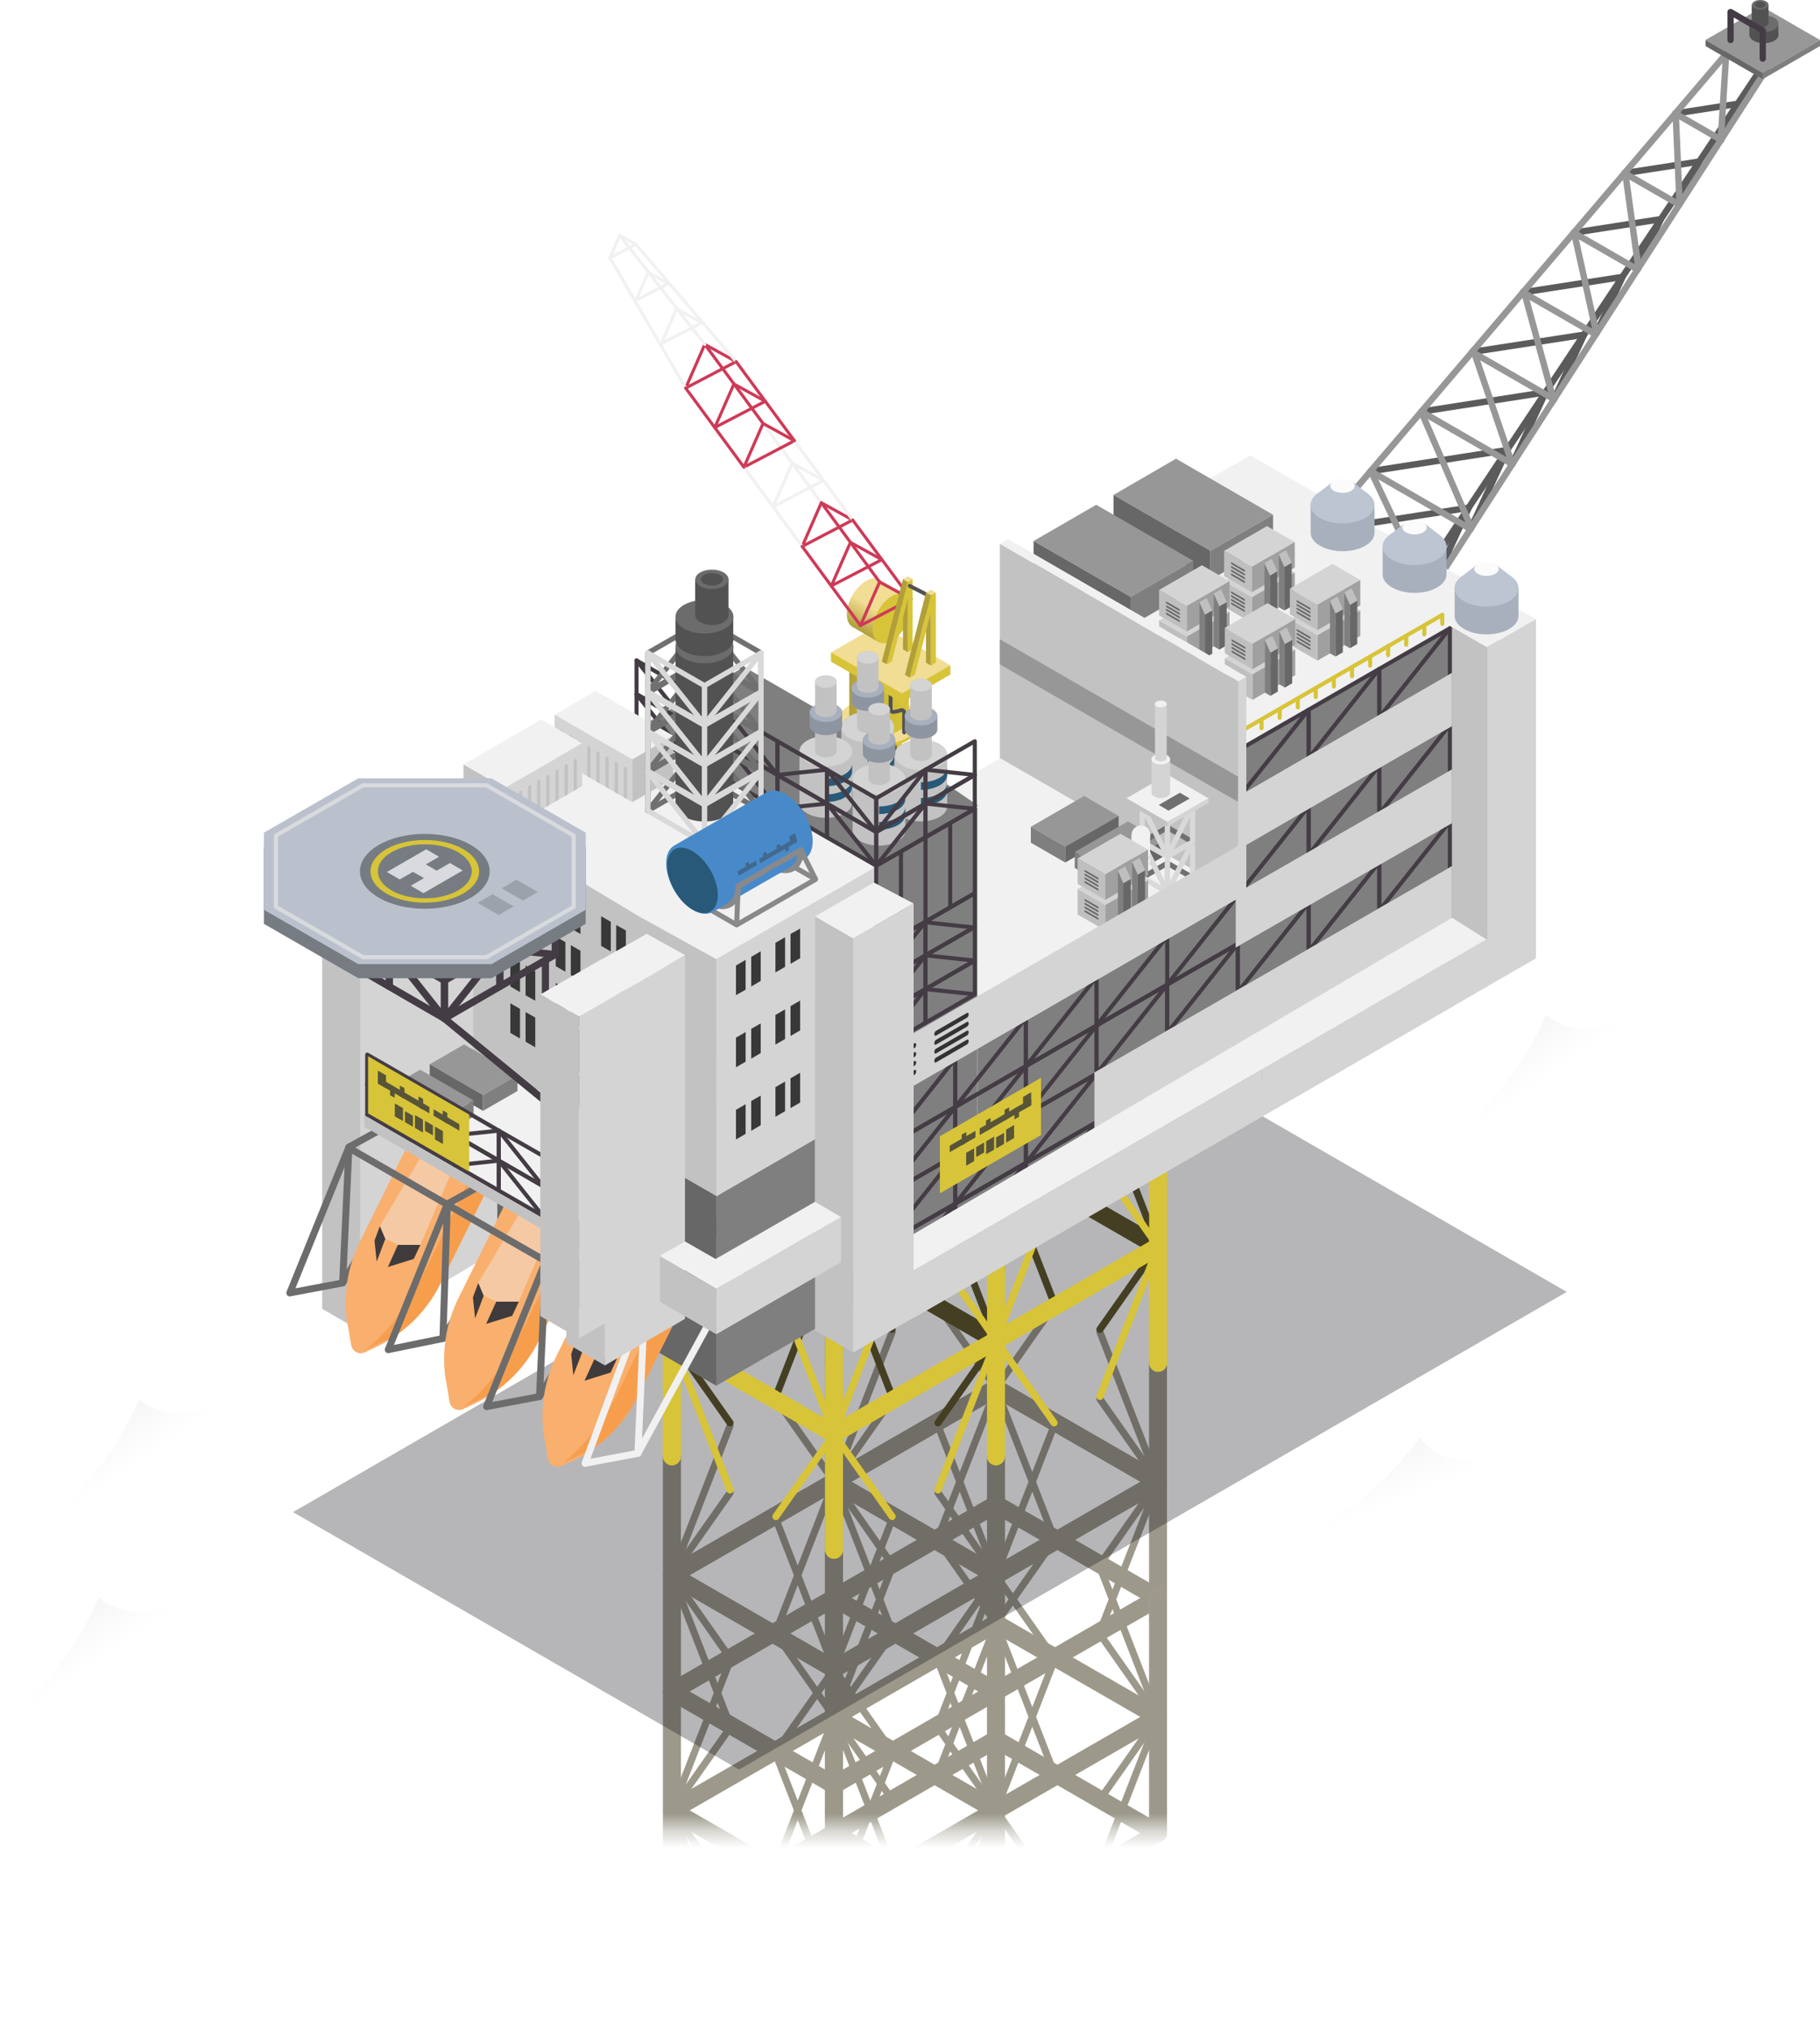 <?xml version="1.0" encoding="UTF-8"?><svg xmlns="http://www.w3.org/2000/svg" xmlns:xlink="http://www.w3.org/1999/xlink" viewBox="0 0 107.45 119.78"><defs><style>.cls-1,.cls-2,.cls-3,.cls-4,.cls-5,.cls-6,.cls-7,.cls-8,.cls-9,.cls-10,.cls-11,.cls-12,.cls-13,.cls-14,.cls-15,.cls-16,.cls-17,.cls-18,.cls-19,.cls-20,.cls-21,.cls-22{fill:none;}.cls-2{stroke:#5c5b5c;}.cls-2,.cls-3,.cls-4,.cls-5,.cls-6,.cls-7,.cls-8,.cls-9,.cls-11,.cls-12,.cls-13,.cls-14,.cls-15,.cls-16,.cls-17,.cls-18,.cls-19,.cls-20,.cls-21{stroke-linecap:round;}.cls-2,.cls-3,.cls-4,.cls-5,.cls-6,.cls-7,.cls-9,.cls-10,.cls-11,.cls-12,.cls-13,.cls-14,.cls-15,.cls-16,.cls-17,.cls-18,.cls-19,.cls-20,.cls-21{stroke-linejoin:round;}.cls-2,.cls-20{stroke-width:.38px;}.cls-23{fill:url(#linear-gradient);opacity:.53;}.cls-3,.cls-5{stroke-width:.18px;}.cls-3,.cls-16{stroke:#f1f1f1;}.cls-4{stroke-width:.37px;}.cls-4,.cls-11,.cls-17{stroke:#443c44;}.cls-24{mask:url(#mask);}.cls-5{stroke:#cd3a57;}.cls-25{fill:#f79e4d;}.cls-26{fill:#f9af6d;}.cls-27{fill:#676767;}.cls-28{fill:#f5c9a4;}.cls-29{fill:#f1dd93;}.cls-30{fill:#f1f1f1;}.cls-31{fill:#fbfbfb;}.cls-32{fill:#7f7f7f;}.cls-33{fill:#6c6c6c;}.cls-34{fill:#979797;}.cls-35{fill:#a1a0a0;}.cls-36{fill:#bac1cd;}.cls-37{fill:#333;}.cls-38{fill:#8d95a1;}.cls-39{fill:#a8b0bd;}.cls-40{fill:#d7c438;}.cls-41{fill:#d8dade;}.cls-42{fill:#bcc5d1;}.cls-43{fill:#bfbfbf;}.cls-44{fill:#c3c2c2;}.cls-45,.cls-46{fill:#d4d4d4;}.cls-47{fill:#b09f3a;}.cls-48{fill:#3f3b3c;}.cls-49{fill:#717070;}.cls-50{fill:#295978;}.cls-51{fill:#383838;}.cls-52{fill:#488ac9;}.cls-53,.cls-54{fill:#767c82;}.cls-55{fill:#525252;}.cls-56{fill:#0a0a13;mix-blend-mode:soft-light;opacity:.3;}.cls-46{stroke:#d4d4d4;stroke-width:.26px;}.cls-46,.cls-8,.cls-22{stroke-miterlimit:10;}.cls-6{stroke:#717070;}.cls-6,.cls-7{stroke-width:.31px;}.cls-7{stroke:#d9d9d9;}.cls-8{stroke:#525252;stroke-width:.23px;}.cls-9{stroke-width:.33px;}.cls-9,.cls-10{stroke:#89898a;}.cls-10{stroke-width:.3px;}.cls-11{stroke-width:.24px;}.cls-57{fill:url(#linear-gradient-8);}.cls-58{fill:url(#linear-gradient-9);}.cls-59{fill:url(#linear-gradient-3);}.cls-60{fill:url(#linear-gradient-4);}.cls-61{fill:url(#linear-gradient-2);}.cls-62{fill:url(#linear-gradient-6);}.cls-63{fill:url(#linear-gradient-7);}.cls-64{fill:url(#linear-gradient-5);}.cls-12,.cls-13,.cls-14{stroke-width:1.05px;}.cls-12,.cls-18{stroke:#443f23;}.cls-65{opacity:.4;}.cls-66{opacity:.8;}.cls-13,.cls-15,.cls-21{stroke:#d7c438;}.cls-14{stroke:#b04892;}.cls-15{stroke-width:.24px;}.cls-16,.cls-19{stroke-width:.41px;}.cls-17,.cls-18,.cls-21{stroke-width:.42px;}.cls-67{isolation:isolate;}.cls-19{stroke:#6c6c6c;}.cls-20{stroke:#979797;}.cls-54{opacity:.45;}.cls-22{stroke:#d8dade;stroke-width:.24px;}</style><linearGradient id="linear-gradient" x1="498.38" y1="-243.69" x2="498.38" y2="-218.57" gradientTransform="translate(-444.24 321.22)" gradientUnits="userSpaceOnUse"><stop offset="0" stop-color="#fff"/><stop offset="1" stop-color="#000"/></linearGradient><mask id="mask" x="30.05" y="75.58" width="48.18" height="32.38" maskUnits="userSpaceOnUse"><rect class="cls-23" x="30.05" y="75.58" width="48.18" height="32.38"/></mask><linearGradient id="linear-gradient-2" x1="110.25" y1="-275.41" x2="112.95" y2="-275.41" gradientTransform="translate(163.49 321.21) rotate(-180) scale(1 -1)" gradientUnits="userSpaceOnUse"><stop offset="0" stop-color="#d7c438"/><stop offset=".3" stop-color="#d1be38"/><stop offset=".69" stop-color="#c1b039"/><stop offset="1" stop-color="#b09f3a"/></linearGradient><linearGradient id="linear-gradient-3" x1="109.84" y1="-280.07" x2="113.36" y2="-280.07" xlink:href="#linear-gradient-2"/><linearGradient id="linear-gradient-4" x1="113.18" y1="-284.23" x2="112.38" y2="-285.56" gradientTransform="translate(-140.02 275.73) rotate(-120) scale(1 -1)" gradientUnits="userSpaceOnUse"><stop offset="0" stop-color="#b09f3a"/><stop offset="1" stop-color="#f1dd93"/></linearGradient><linearGradient id="linear-gradient-5" x1="112.42" y1="-283.77" x2="111.62" y2="-285.1" gradientTransform="translate(163.49 321.21) rotate(-180) scale(1 -1)" xlink:href="#linear-gradient-4"/><linearGradient id="linear-gradient-6" x1="30.97" y1="-265.85" x2="33.34" y2="-261.63" gradientTransform="translate(16.5 343.81) rotate(7.29)" gradientUnits="userSpaceOnUse"><stop offset="0" stop-color="#f1f1f1"/><stop offset="1" stop-color="#f1f1f1" stop-opacity="0"/></linearGradient><linearGradient id="linear-gradient-7" x1="1616.7" y1="-183.48" x2="1619.05" y2="-179.3" gradientTransform="translate(-1587.74 413.69) rotate(-5.27)" xlink:href="#linear-gradient-6"/><linearGradient id="linear-gradient-8" x1="1613.25" y1="-172.05" x2="1615.59" y2="-167.87" gradientTransform="translate(-1587.74 413.69) rotate(-5.27)" xlink:href="#linear-gradient-6"/><linearGradient id="linear-gradient-9" x1="1701.5" y1="-198.46" x2="1703.85" y2="-194.28" gradientTransform="translate(-1587.74 413.69) rotate(-5.27)" xlink:href="#linear-gradient-6"/></defs><g class="cls-67"><g id="Layer_2"><g id="Asset_og_bygg"><g><g><g class="cls-24"><g><g><g><g><line class="cls-12" x1="49.24" y1="94.34" x2="49.24" y2="80.46"/><polyline class="cls-18" points="52.67 82.6 49.24 87.48 52.67 96.32"/></g><g><line class="cls-12" x1="49.24" y1="94.34" x2="49.24" y2="80.46"/><polyline class="cls-18" points="45.81 82.6 49.24 87.48 45.81 96.32"/></g><polyline class="cls-12" points="39.67 93 49.24 87.48 58.8 93"/><g><line class="cls-18" x1="45.81" y1="103.4" x2="49.24" y2="98.53"/><line class="cls-18" x1="45.81" y1="89.69" x2="49.24" y2="98.53"/><line class="cls-12" x1="49.24" y1="105.38" x2="49.24" y2="91.5"/></g><g><line class="cls-12" x1="58.8" y1="99.86" x2="58.8" y2="85.98"/><polyline class="cls-18" points="55.38 84.17 58.8 93 55.38 97.88"/></g><g><line class="cls-18" x1="52.67" y1="103.4" x2="49.24" y2="98.53"/><line class="cls-18" x1="52.67" y1="89.69" x2="49.24" y2="98.53"/><line class="cls-12" x1="49.24" y1="105.38" x2="49.24" y2="91.5"/></g><g><line class="cls-18" x1="43.1" y1="97.88" x2="39.67" y2="93"/><line class="cls-18" x1="43.1" y1="84.17" x2="39.67" y2="93"/><line class="cls-12" x1="39.67" y1="99.86" x2="39.67" y2="85.98"/></g><g><line class="cls-12" x1="39.67" y1="99.86" x2="39.67" y2="85.98"/><polyline class="cls-18" points="43.1 88.13 39.67 93 43.1 101.84"/></g><g><line class="cls-12" x1="58.8" y1="99.86" x2="58.8" y2="85.98"/><polyline class="cls-18" points="55.38 88.13 58.8 93 55.38 101.84"/></g><polyline class="cls-12" points="58.8 93 49.24 98.53 39.67 93"/><g><polyline class="cls-12" points="39.67 99.86 49.24 94.34 58.8 99.86"/><polyline class="cls-12" points="58.8 99.86 49.24 105.38 39.67 99.86"/></g></g><g><g><line class="cls-12" x1="49.24" y1="108.22" x2="49.24" y2="94.34"/><polyline class="cls-18" points="52.67 96.48 49.24 101.36 52.67 110.19"/></g><g><line class="cls-12" x1="49.24" y1="108.22" x2="49.24" y2="94.34"/><polyline class="cls-18" points="45.81 96.48 49.24 101.36 45.81 110.19"/></g><polyline class="cls-12" points="39.67 106.88 49.24 101.36 58.8 106.88"/><g><line class="cls-18" x1="45.81" y1="117.28" x2="49.24" y2="112.4"/><line class="cls-18" x1="45.81" y1="103.57" x2="49.24" y2="112.4"/><line class="cls-12" x1="49.24" y1="119.26" x2="49.24" y2="105.38"/></g><g><line class="cls-12" x1="58.8" y1="113.74" x2="58.8" y2="99.86"/><polyline class="cls-18" points="55.38 98.05 58.8 106.88 55.38 111.76"/></g><g><line class="cls-18" x1="52.67" y1="117.28" x2="49.24" y2="112.4"/><line class="cls-18" x1="52.67" y1="103.57" x2="49.24" y2="112.4"/><line class="cls-12" x1="49.24" y1="119.26" x2="49.24" y2="105.38"/></g><g><line class="cls-18" x1="43.1" y1="111.76" x2="39.67" y2="106.88"/><line class="cls-18" x1="43.1" y1="98.05" x2="39.67" y2="106.88"/><line class="cls-12" x1="39.67" y1="113.74" x2="39.67" y2="99.86"/></g><g><line class="cls-12" x1="39.67" y1="113.74" x2="39.67" y2="99.86"/><polyline class="cls-18" points="43.1 102 39.67 106.88 43.1 115.72"/></g><g><line class="cls-12" x1="58.8" y1="113.74" x2="58.8" y2="99.86"/><polyline class="cls-18" points="55.38 102 58.8 106.88 55.38 115.72"/></g><polyline class="cls-12" points="58.8 106.88 49.24 112.4 39.67 106.88"/><g><polyline class="cls-12" points="39.67 113.74 49.24 108.22 58.8 113.74"/><polyline class="cls-12" points="58.8 113.74 49.24 119.26 39.67 113.74"/></g></g></g><g><g><polyline class="cls-18" points="62.23 77.08 58.8 81.96 62.23 90.79"/><polyline class="cls-18" points="55.38 77.08 58.8 81.96 55.38 90.79"/><polyline class="cls-12" points="49.24 87.48 58.8 81.96 68.37 87.48"/><line class="cls-18" x1="55.38" y1="97.88" x2="58.8" y2="93"/><g><line class="cls-14" x1="68.37" y1="94.34" x2="68.37" y2="80.46"/><polyline class="cls-18" points="64.94 78.64 68.37 87.48 64.94 92.36"/></g><g><line class="cls-18" x1="62.23" y1="97.88" x2="58.8" y2="93"/><line class="cls-18" x1="62.23" y1="84.17" x2="58.8" y2="93"/></g><g><line class="cls-18" x1="52.67" y1="92.36" x2="49.24" y2="87.48"/><line class="cls-18" x1="52.67" y1="78.64" x2="49.24" y2="87.48"/></g><g><line class="cls-12" x1="68.37" y1="94.34" x2="68.37" y2="80.46"/><polyline class="cls-18" points="64.94 82.6 68.37 87.48 64.94 96.32"/></g><line class="cls-12" x1="68.37" y1="87.48" x2="58.8" y2="93"/><g><polyline class="cls-12" points="49.24 94.34 58.8 88.81 68.37 94.34"/><line class="cls-12" x1="68.37" y1="94.34" x2="58.8" y2="99.86"/></g></g><g><polyline class="cls-18" points="62.23 90.96 58.8 95.84 62.23 104.67"/><polyline class="cls-18" points="55.38 90.96 58.8 95.84 55.38 104.67"/><polyline class="cls-12" points="49.24 101.36 58.8 95.84 68.37 101.36"/><line class="cls-18" x1="55.38" y1="98.05" x2="58.8" y2="106.88"/><g><line class="cls-14" x1="68.37" y1="108.22" x2="68.37" y2="94.34"/><polyline class="cls-18" points="64.94 92.52 68.37 101.36 64.94 106.24"/></g><g><line class="cls-18" x1="62.23" y1="111.76" x2="58.8" y2="106.88"/><line class="cls-18" x1="62.23" y1="98.05" x2="58.8" y2="106.88"/></g><g><line class="cls-18" x1="52.67" y1="106.24" x2="49.24" y2="101.36"/><line class="cls-18" x1="52.67" y1="92.52" x2="49.24" y2="101.36"/></g><g><line class="cls-12" x1="68.37" y1="108.22" x2="68.37" y2="94.34"/><polyline class="cls-18" points="64.94 96.48 68.37 101.36 64.94 110.19"/></g><line class="cls-12" x1="68.37" y1="101.36" x2="58.8" y2="106.88"/><g><polyline class="cls-12" points="49.24 108.22 58.8 102.69 68.37 108.22"/><line class="cls-12" x1="68.37" y1="108.22" x2="58.8" y2="113.74"/></g></g></g></g></g><polygon class="cls-56" points="92.5 76.27 43.63 104.47 17.3 89.27 31.53 81.05 51.93 69.28 66.16 61.06 92.5 76.27"/><g><g><line class="cls-12" x1="58.8" y1="74.94" x2="58.8" y2="61.06"/><polyline class="cls-18" points="62.23 63.2 58.8 68.08 62.23 76.92"/></g><g><line class="cls-12" x1="58.8" y1="71.89" x2="58.8" y2="61.06"/><polyline class="cls-18" points="55.38 63.2 58.8 68.08 55.38 76.92"/></g><polyline class="cls-12" points="49.24 73.6 58.8 68.08 68.37 73.6"/><g><line class="cls-13" x1="68.37" y1="80.46" x2="68.37" y2="66.58"/><polyline class="cls-18" points="64.94 64.77 68.37 73.6 64.94 78.48"/></g><g><line class="cls-21" x1="62.23" y1="84" x2="58.8" y2="79.13"/><line class="cls-21" x1="62.23" y1="70.29" x2="58.8" y2="79.13"/></g><g><line class="cls-18" x1="52.67" y1="78.48" x2="49.24" y2="73.6"/><line class="cls-18" x1="52.67" y1="64.77" x2="49.24" y2="73.6"/></g><g><line class="cls-13" x1="68.37" y1="80.46" x2="68.37" y2="66.58"/><polyline class="cls-21" points="64.94 68.72 68.37 73.6 64.94 82.44"/></g><line class="cls-13" x1="68.37" y1="73.6" x2="58.8" y2="79.13"/></g><g><g><line class="cls-12" x1="49.24" y1="80.46" x2="49.24" y2="66.58"/><polyline class="cls-18" points="52.67 68.72 49.24 73.6 52.67 82.44"/></g><g><line class="cls-12" x1="49.24" y1="80.46" x2="49.24" y2="66.58"/><polyline class="cls-18" points="45.81 68.72 49.24 73.6 45.81 82.44"/></g><polyline class="cls-12" points="39.67 79.13 49.24 73.6 58.8 79.13"/><g><line class="cls-21" x1="45.81" y1="89.53" x2="49.24" y2="84.65"/><line class="cls-21" x1="45.81" y1="75.81" x2="49.24" y2="84.65"/><line class="cls-13" x1="49.24" y1="91.5" x2="49.24" y2="77.63"/></g><g><line class="cls-13" x1="58.8" y1="85.98" x2="58.8" y2="72.1"/><polyline class="cls-18" points="55.38 70.29 58.8 79.13 55.38 84"/></g><g><line class="cls-21" x1="52.67" y1="89.53" x2="49.24" y2="84.65"/><line class="cls-21" x1="52.67" y1="75.81" x2="49.24" y2="84.65"/><line class="cls-13" x1="49.24" y1="91.5" x2="49.24" y2="77.63"/></g><g><line class="cls-18" x1="43.1" y1="84" x2="39.67" y2="79.13"/><line class="cls-18" x1="43.1" y1="70.29" x2="39.67" y2="79.13"/><line class="cls-13" x1="39.67" y1="85.98" x2="39.67" y2="72.1"/></g><g><line class="cls-13" x1="39.67" y1="85.98" x2="39.67" y2="72.1"/><polyline class="cls-21" points="43.1 74.25 39.67 79.13 43.1 87.96"/></g><g><line class="cls-13" x1="58.8" y1="85.98" x2="58.8" y2="72.1"/><polyline class="cls-21" points="55.38 74.25 58.8 79.13 55.38 87.96"/></g><polyline class="cls-13" points="58.8 79.13 49.24 84.65 39.67 79.13"/></g></g><g><path class="cls-61" d="M50.54,42.74v5.35c0,.2,.13,.4,.4,.55,.53,.3,1.38,.3,1.91,0,.26-.15,.4-.35,.39-.55v-5.35h-2.7Z"/><line class="cls-8" x1="52.82" y1="43.67" x2="52.82" y2="48.96"/><g><ellipse class="cls-40" cx="51.89" cy="42.74" rx="2.39" ry="1.38"/><rect class="cls-40" x="49.51" y="42.57" width="4.77" height=".17"/><ellipse class="cls-29" cx="51.89" cy="42.57" rx="2.39" ry="1.38"/></g><path class="cls-59" d="M50.14,38.9v3.48c0,.26,.17,.52,.51,.72,.69,.4,1.8,.4,2.49,0,.34-.2,.52-.45,.52-.72v-3.48h-3.52Z"/><path class="cls-8" d="M53.38,43.24v-1.17c0-.1-.1-.17-.2-.14-.1,.04-.25,.08-.43,.1-.09,.01-.17-.06-.17-.15v-1.17"/><g><polygon class="cls-40" points="49.06 39.06 53.25 41.48 56.11 39.82 51.93 37.41 49.06 39.06"/><polygon class="cls-40" points="56.11 39.28 55.33 39.49 55.37 39.87 56.11 39.82 56.11 39.28"/><polygon class="cls-40" points="49.06 39.06 50.03 39.02 49.88 38.54 49.06 38.52 49.06 39.06"/><polygon class="cls-29" points="49.06 38.52 53.25 40.94 56.11 39.28 51.93 36.87 49.06 38.52"/></g><g><g><ellipse class="cls-60" cx="51.13" cy="35.62" rx="1.61" ry=".93" transform="translate(-5.28 62.08) rotate(-60)"/><polygon class="cls-64" points="50.33 37.01 51.85 37.89 53.45 35.1 51.95 34.24 50.33 37.01"/></g><ellipse class="cls-40" cx="52.66" cy="36.5" rx="1.61" ry=".93" transform="translate(-5.28 63.86) rotate(-60)"/></g><g><line class="cls-3" x1="45.05" y1="25" x2="48.49" y2="29.68"/><line class="cls-5" x1="48.49" y1="29.68" x2="51.93" y2="34.36"/><line class="cls-5" x1="41.61" y1="20.33" x2="45.05" y2="25"/><polygon class="cls-5" points="50.34 30.7 47.36 32.26 48.49 29.68 50.34 30.7"/><polygon class="cls-3" points="48.62 28.36 45.64 29.92 46.77 27.34 48.62 28.36"/><polygon class="cls-5" points="46.9 26.02 43.92 27.58 45.05 25 46.9 26.02"/><polygon class="cls-5" points="43.46 21.35 40.48 22.91 41.61 20.33 43.46 21.35"/><polygon class="cls-3" points="41.43 19.05 39.04 20.29 39.94 18.23 41.43 19.05"/><polygon class="cls-3" points="39.46 16.74 37.55 17.73 38.27 16.08 39.46 16.74"/><polygon class="cls-3" points="37.54 14.42 36.01 15.22 36.59 13.9 37.54 14.42"/><line class="cls-3" x1="43.92" y1="27.58" x2="47.36" y2="32.26"/><line class="cls-3" x1="36.01" y1="15.22" x2="40.48" y2="22.91"/><line class="cls-3" x1="43.46" y1="21.35" x2="37.54" y2="14.42"/><line class="cls-3" x1="50.34" y1="30.7" x2="46.9" y2="26.02"/><line class="cls-3" x1="36.59" y1="13.9" x2="41.61" y2="20.33"/><polygon class="cls-5" points="53.79 35.37 50.8 36.93 51.93 34.36 53.79 35.37"/><polygon class="cls-5" points="52.06 33.04 49.08 34.59 50.21 32.02 52.06 33.04"/><line class="cls-5" x1="47.36" y1="32.26" x2="50.8" y2="36.93"/><line class="cls-5" x1="53.79" y1="35.37" x2="50.34" y2="30.7"/><polygon class="cls-5" points="45.18 23.69 42.2 25.24 43.33 22.67 45.18 23.69"/><line class="cls-5" x1="40.48" y1="22.91" x2="43.92" y2="27.58"/><line class="cls-5" x1="46.9" y1="26.02" x2="43.46" y2="21.35"/></g><g><g><polygon class="cls-47" points="53.31 38.33 53.59 38.5 53.59 34.36 53.31 34.19 53.31 38.33"/><polygon class="cls-47" points="52.06 39.06 52.35 39.22 53.59 34.36 53.31 34.19 52.06 39.06"/><polyline class="cls-29" points="53.88 34.19 53.59 34.03 53.31 34.19 53.59 34.36 53.88 34.19"/><polygon class="cls-40" points="52.35 39.22 52.65 39.05 53.59 35.36 53.59 38.5 53.88 38.33 53.88 34.19 53.59 34.36 52.35 39.22"/></g><line class="cls-8" x1="55.05" y1="35.28" x2="53.71" y2="34.59"/><g><polygon class="cls-47" points="54.67 39.12 54.96 39.29 54.96 35.15 54.67 34.98 54.67 39.12"/><polygon class="cls-47" points="53.43 39.84 53.71 40.01 54.96 35.15 54.67 34.98 53.43 39.84"/><polyline class="cls-29" points="55.25 34.98 54.96 34.82 54.67 34.98 54.96 35.15 55.25 34.98"/><polygon class="cls-40" points="53.71 40.01 54.01 39.83 54.96 36.15 54.96 39.29 55.25 39.12 55.25 34.98 54.96 35.15 53.71 40.01"/></g></g></g><g><line class="cls-2" x1="104.86" y1="2.72" x2="84.44" y2="33.38"/><g><g><polyline class="cls-2" points="74.92 34.86 84.44 33.38 81.89 38.88"/><line class="cls-20" x1="81.89" y1="38.88" x2="74.92" y2="34.86"/></g><g><polyline class="cls-2" points="77.92 31.34 86.71 29.98 84.36 35.06"/><line class="cls-20" x1="84.36" y1="35.06" x2="77.92" y2="31.34"/></g><g><polyline class="cls-2" points="80.92 27.82 88.98 26.57 86.82 31.23"/><line class="cls-20" x1="86.82" y1="31.23" x2="80.92" y2="27.82"/></g><g><polyline class="cls-2" points="83.92 24.3 91.25 23.16 89.28 27.4"/><line class="cls-20" x1="89.28" y1="27.4" x2="83.92" y2="24.3"/></g><g><polyline class="cls-2" points="86.91 20.78 93.52 19.76 91.75 23.57"/><line class="cls-20" x1="91.75" y1="23.57" x2="86.91" y2="20.78"/></g><g><polyline class="cls-2" points="89.91 17.26 95.79 16.35 94.21 19.74"/><line class="cls-20" x1="94.21" y1="19.74" x2="89.91" y2="17.26"/></g><g><polyline class="cls-2" points="92.91 13.74 98.05 12.94 96.68 15.91"/><line class="cls-20" x1="96.68" y1="15.91" x2="92.91" y2="13.74"/></g><g><polyline class="cls-2" points="95.91 10.22 100.32 9.54 99.14 12.08"/><line class="cls-20" x1="99.14" y1="12.08" x2="95.91" y2="10.22"/></g><g><polyline class="cls-2" points="98.91 6.7 102.59 6.13 101.61 8.26"/><line class="cls-20" x1="101.61" y1="8.26" x2="98.91" y2="6.7"/></g><g><polyline class="cls-2" points="101.91 3.18 104.86 2.72 104.07 4.43"/><line class="cls-20" x1="104.07" y1="4.43" x2="101.91" y2="3.18"/></g></g><line class="cls-20" x1="81.89" y1="38.88" x2="104.07" y2="4.43"/><line class="cls-20" x1="81.89" y1="38.88" x2="77.96" y2="31.28"/><line class="cls-20" x1="84.35" y1="35.06" x2="80.93" y2="27.8"/><line class="cls-20" x1="86.86" y1="31.16" x2="83.91" y2="24.31"/><line class="cls-20" x1="89.28" y1="27.41" x2="86.99" y2="20.69"/><line class="cls-20" x1="91.72" y1="23.61" x2="89.97" y2="17.19"/><line class="cls-20" x1="94.25" y1="19.68" x2="92.93" y2="13.72"/><line class="cls-20" x1="96.73" y1="15.83" x2="95.95" y2="10.18"/><line class="cls-20" x1="99.16" y1="12.05" x2="98.93" y2="6.68"/><line class="cls-20" x1="101.91" y1="3.18" x2="74.92" y2="34.86"/><line class="cls-20" x1="101.59" y1="8.29" x2="101.91" y2="3.18"/><g><g><polygon class="cls-34" points="100.69 2.36 104.07 4.32 107.45 2.36 104.07 .41 100.69 2.36"/><polygon class="cls-32" points="107.45 2.36 107.45 2.72 104.07 4.67 104.07 4.32 107.45 2.36"/><polygon class="cls-27" points="100.69 2.72 100.69 2.36 104.07 4.32 104.07 4.67 100.69 2.72"/></g><g><g><ellipse class="cls-55" cx="104.14" cy="2.06" rx=".86" ry=".49"/><rect class="cls-55" x="103.28" y="1.4" width="1.71" height=".67"/><ellipse class="cls-33" cx="104.14" cy="1.4" rx=".86" ry=".49"/></g><g><ellipse class="cls-55" cx="103.92" cy="1.35" rx=".49" ry=".28"/><rect class="cls-55" x="103.42" y=".28" width=".99" height="1.07"/><ellipse class="cls-33" cx="103.92" cy=".28" rx=".49" ry=".28"/><ellipse class="cls-55" cx="103.92" cy=".28" rx=".32" ry=".19"/></g></g><polyline class="cls-4" points="102.17 2.36 102.17 .71 104.07 1.81 104.07 3.46"/></g></g><polygon class="cls-30" points="88.81 35.55 74.04 44.08 69.07 41.19 63.08 37.74 77.85 29.21 83.83 32.67 88.81 35.55"/><g><polyline class="cls-15" points="85.15 36.3 73.42 43.08 73.42 43.61"/><line class="cls-15" x1="81.95" y1="38.68" x2="81.95" y2="38.15"/><line class="cls-15" x1="77.68" y1="40.61" x2="77.68" y2="41.15"/><line class="cls-15" x1="79.82" y1="39.38" x2="79.82" y2="39.92"/><line class="cls-15" x1="75.55" y1="41.85" x2="75.55" y2="42.38"/><line class="cls-15" x1="74.48" y1="42.46" x2="74.48" y2="42.99"/><line class="cls-15" x1="78.75" y1="40" x2="78.75" y2="40.53"/><line class="cls-15" x1="76.62" y1="41.23" x2="76.62" y2="41.76"/><line class="cls-15" x1="80.89" y1="38.77" x2="80.89" y2="39.3"/><line class="cls-15" x1="84.09" y1="36.92" x2="84.09" y2="37.45"/><line class="cls-15" x1="83.02" y1="37.53" x2="83.02" y2="38.06"/><line class="cls-15" x1="85.15" y1="36.3" x2="85.15" y2="36.83"/></g><polygon class="cls-30" points="83.83 32.67 69.07 41.19 63.08 37.74 59.04 35.41 73.81 26.88 77.85 29.21 83.83 32.67"/><polygon class="cls-32" points="88.52 36.15 88.52 55.74 73.11 64.65 73.11 44.29 87.87 35.77 88.52 36.15"/><polygon class="cls-30" points="69.35 50.39 48.13 62.64 38.1 56.85 59.33 44.6 69.35 50.39"/><polygon class="cls-30" points="73.11 52.85 57.38 62.08 55.48 61.04 53.2 59.77 53.07 59.7 69.13 50.26 73.11 52.85"/><polygon class="cls-32" points="57.7 72.95 57.7 61.74 73.11 52.84 73.11 64.05 57.7 72.95"/><polygon class="cls-45" points="32.03 72.27 25.84 75.89 25.84 54.6 32.03 50.99 32.03 72.27"/><polygon class="cls-44" points="21.27 78.57 19.02 77.27 19.02 55.49 21.27 56.79 21.27 78.57"/><polygon class="cls-45" points="27.46 74.96 21.27 78.57 21.27 57.29 27.46 53.68 27.46 74.96"/><polygon class="cls-44" points="21.27 54.1 19.02 52.8 22.58 50.74 24.83 52.04 21.27 54.1"/><polygon class="cls-44" points="27.41 50.55 24.83 52.04 22.57 50.74 25.1 49.27 27.41 50.55"/><g><g><line class="cls-12" x1="37.45" y1="71.06" x2="37.45" y2="57.18"/><line class="cls-18" x1="40.88" y1="59.33" x2="37.45" y2="64.2"/></g><g><line class="cls-12" x1="37.45" y1="71.06" x2="37.45" y2="57.18"/><polyline class="cls-18" points="34.02 59.33 37.45 64.2 34.02 73.04"/></g><line class="cls-21" x1="34.02" y1="66.41" x2="37.45" y2="75.25"/><line class="cls-18" x1="43.58" y1="60.89" x2="47.01" y2="69.73"/><line class="cls-21" x1="40.88" y1="66.41" x2="37.45" y2="75.25"/></g><polygon class="cls-34" points="29.36 63.14 42.29 70.6 57.7 61.71 44.77 54.24 29.36 63.14"/><polygon class="cls-27" points="42.29 70.6 29.36 63.14 29.36 74.35 42.29 81.81 42.29 70.6"/><polygon class="cls-32" points="42.29 81.81 42.29 70.6 57.7 61.71 57.7 72.92 42.29 81.81"/><g><g><g><polygon class="cls-51" points="21.5 56.71 22.07 57.04 22.07 55.28 21.5 54.96 21.5 56.71"/><polygon class="cls-51" points="20.61 56.19 21.18 56.52 21.18 54.77 20.61 54.44 20.61 56.19"/><polygon class="cls-51" points="18.82 55.16 19.39 55.49 19.39 53.74 18.82 53.41 18.82 55.16"/><polygon class="cls-51" points="17.93 54.65 18.5 54.98 18.5 53.22 17.93 52.89 17.93 54.65"/><polygon class="cls-51" points="16.14 53.62 16.71 53.95 16.71 52.19 16.14 51.86 16.14 53.62"/></g><g><polygon class="cls-51" points="21.5 53.97 22.07 54.29 22.07 52.54 21.5 52.21 21.5 53.97"/><polygon class="cls-51" points="20.61 53.45 21.18 53.78 21.18 52.03 20.61 51.7 20.61 53.45"/><polygon class="cls-51" points="18.82 52.42 19.39 52.75 19.39 51 18.82 50.67 18.82 52.42"/><polygon class="cls-51" points="17.93 51.9 18.5 52.23 18.5 50.48 17.93 50.15 17.93 51.9"/><polygon class="cls-51" points="16.14 50.87 16.71 51.2 16.71 49.45 16.14 49.12 16.14 50.87"/></g></g><g><polygon class="cls-32" points="57.74 47.56 53.95 49.78 51.76 51.07 37.67 42.98 43.93 39.37 53.82 45.08 53.99 44.99 57.74 47.56"/><polygon class="cls-30" points="51.76 51.07 42.29 56.63 40.39 55.59 38.11 54.31 38.11 54.31 38 54.25 37.98 54.25 28.26 48.42 37.67 42.98 51.76 51.07"/><polygon class="cls-30" points="38.11 54.31 38.08 54.33 36.95 54.99 36.38 55.31 36.06 55.5 35.49 55.82 34.27 56.53 33.71 56.86 33.38 57.05 33.1 57.2 32.74 57.42 27.93 54.64 22.7 51.63 27.92 48.62 28.26 48.42 37.98 54.25 38 54.25 38.11 54.31"/><polygon class="cls-45" points="53.95 49.78 53.95 57.9 38.08 67.06 37.03 67.67 32.74 70.15 32.74 57.42 33.1 57.2 33.38 57.05 33.71 56.86 34.27 56.53 35.49 55.82 36.06 55.5 36.38 55.31 36.95 54.99 38.08 54.33 38.11 54.31 38.11 54.31 40.39 55.59 42.29 56.63 53.95 49.78"/><polygon class="cls-44" points="38.08 54.3 38.08 68.27 37.03 67.67 32.74 65.19 27.95 62.42 27.93 54.64 27.92 48.62 27.92 48.21 28.26 48.42 37.98 54.25 38 54.25 38.08 54.3"/><g><polygon class="cls-51" points="36.38 64.59 36.95 64.92 36.95 63.17 36.38 62.84 36.38 64.59"/><polygon class="cls-51" points="35.49 64.08 36.06 64.4 36.06 62.65 35.49 62.32 35.49 64.08"/><polygon class="cls-51" points="33.7 63.04 34.27 63.37 34.27 61.62 33.7 61.29 33.7 63.04"/><polygon class="cls-51" points="32.81 62.53 33.38 62.86 33.38 61.11 32.81 60.78 32.81 62.53"/><polygon class="cls-51" points="31.03 61.5 31.6 61.83 31.6 60.07 31.03 59.75 31.03 61.5"/><polygon class="cls-51" points="30.13 60.98 30.7 61.31 30.7 59.56 30.13 59.23 30.13 60.98"/></g><g><polygon class="cls-51" points="36.38 59.1 36.95 59.43 36.95 57.68 36.38 57.35 36.38 59.1"/><polygon class="cls-51" points="35.49 58.59 36.06 58.92 36.06 57.16 35.49 56.83 35.49 58.59"/><polygon class="cls-51" points="33.7 57.56 34.27 57.89 34.27 56.13 33.7 55.8 33.7 57.56"/><polygon class="cls-51" points="32.81 57.04 33.38 57.37 33.38 55.62 32.81 55.29 32.81 57.04"/><polygon class="cls-51" points="31.03 56.01 31.6 56.34 31.6 54.59 31.03 54.26 31.03 56.01"/><polygon class="cls-51" points="30.13 55.5 30.7 55.83 30.7 54.07 30.13 53.74 30.13 55.5"/></g><g><g><polygon class="cls-51" points="36.38 61.85 36.95 62.18 36.95 60.42 36.38 60.09 36.38 61.85"/><polygon class="cls-51" points="35.49 61.33 36.06 61.66 36.06 59.91 35.49 59.58 35.49 61.33"/><polygon class="cls-51" points="33.7 60.3 34.27 60.63 34.27 58.88 33.7 58.55 33.7 60.3"/><polygon class="cls-51" points="32.81 59.79 33.38 60.11 33.38 58.36 32.81 58.03 32.81 59.79"/></g><polygon class="cls-51" points="31.03 58.76 31.6 59.08 31.6 57.33 31.03 57 31.03 58.76"/><polygon class="cls-51" points="30.13 58.24 30.7 58.57 30.7 56.82 30.13 56.49 30.13 58.24"/></g><g><polygon class="cls-51" points="36.38 56.36 36.95 56.69 36.95 54.93 36.38 54.61 36.38 56.36"/><polygon class="cls-51" points="35.49 55.84 36.06 56.17 36.06 54.42 35.49 54.09 35.49 55.84"/><polygon class="cls-51" points="33.7 54.81 34.27 55.14 34.27 53.39 33.7 53.06 33.7 54.81"/><polygon class="cls-51" points="32.81 54.3 33.38 54.63 33.38 52.87 32.81 52.55 32.81 54.3"/><polygon class="cls-51" points="31.03 53.27 31.6 53.6 31.6 51.84 31.03 51.52 31.03 53.27"/><polygon class="cls-51" points="30.13 52.75 30.7 53.08 30.7 51.33 30.13 51 30.13 52.75"/></g></g></g><g><polygon class="cls-51" points="34.74 67.67 34.17 68 34.17 66.25 34.74 65.92 34.74 67.67"/><polygon class="cls-51" points="35.63 67.16 35.06 67.49 35.06 65.73 35.63 65.4 35.63 67.16"/><polygon class="cls-51" points="37.42 66.13 36.85 66.46 36.85 64.7 37.42 64.37 37.42 66.13"/><polygon class="cls-51" points="38.31 65.61 37.74 65.94 37.74 64.19 38.31 63.86 38.31 65.61"/><polygon class="cls-51" points="34.74 62.19 34.17 62.51 34.17 60.76 34.74 60.43 34.74 62.19"/><polygon class="cls-51" points="35.63 61.67 35.06 62 35.06 60.25 35.63 59.92 35.63 61.67"/><polygon class="cls-51" points="37.42 60.64 36.85 60.97 36.85 59.22 37.42 58.89 37.42 60.64"/><polygon class="cls-51" points="38.31 60.12 37.74 60.45 37.74 58.7 38.31 58.37 38.31 60.12"/><polygon class="cls-51" points="34.74 64.93 34.17 65.26 34.17 63.5 34.74 63.18 34.74 64.93"/><polygon class="cls-51" points="35.63 64.41 35.06 64.74 35.06 62.99 35.63 62.66 35.63 64.41"/><polygon class="cls-51" points="37.42 63.38 36.85 63.71 36.85 61.96 37.42 61.63 37.42 63.38"/><polygon class="cls-51" points="38.31 62.87 37.74 63.2 37.74 61.44 38.31 61.11 38.31 62.87"/><polygon class="cls-51" points="34.74 59.44 34.17 59.77 34.17 58.02 34.74 57.69 34.74 59.44"/><polygon class="cls-51" points="35.63 58.93 35.06 59.26 35.06 57.5 35.63 57.17 35.63 58.93"/><polygon class="cls-51" points="37.42 57.9 36.85 58.22 36.85 56.47 37.42 56.14 37.42 57.9"/><polygon class="cls-51" points="38.31 57.38 37.74 57.71 37.74 55.96 38.31 55.63 38.31 57.38"/></g><g><g><polygon class="cls-11" points="37.58 42.97 40.49 44.65 40.49 42.66 37.58 40.98 37.58 42.97"/><line class="cls-11" x1="37.58" y1="40.98" x2="40.49" y2="44.65"/></g><g><polygon class="cls-11" points="37.58 40.98 40.49 42.66 40.49 40.67 37.58 38.99 37.58 40.98"/><line class="cls-11" x1="37.58" y1="38.99" x2="40.49" y2="42.66"/></g></g><g><polygon class="cls-30" points="39.75 43.44 37.33 44.83 32.74 42.19 35.16 40.79 39.75 43.44"/><polygon class="cls-45" points="37.33 47.36 37.33 44.83 32.74 42.19 32.74 44.71 37.33 47.36"/><polygon class="cls-44" points="37.33 44.83 39.75 43.44 39.75 45.96 37.33 47.36 37.33 44.83"/><g><path class="cls-44" d="M36.83,47.07l.19,.11v-1.73c0-.06-.04-.14-.09-.17h-.01s-.09,0-.09,.06v1.73Z"/><path class="cls-44" d="M36.29,46.76l.19,.11v-1.73c0-.06-.04-.14-.09-.17h-.01s-.09,0-.09,.06v1.73Z"/><path class="cls-44" d="M35.75,46.45l.19,.11v-1.73c0-.06-.04-.14-.09-.17h-.01s-.09,0-.09,.06v1.73Z"/><path class="cls-44" d="M35.21,46.14l.19,.11v-1.73c0-.06-.04-.14-.09-.17h-.01s-.09,0-.09,.06v1.73Z"/><path class="cls-44" d="M34.67,45.83l.19,.11v-1.73c0-.06-.04-.14-.09-.17h-.01s-.09,0-.09,.06v1.73Z"/><path class="cls-44" d="M34.13,45.51l.19,.11v-1.73c0-.06-.04-.14-.09-.17h-.01s-.09,0-.09,.06v1.73Z"/><path class="cls-44" d="M33.59,45.2l.19,.11v-1.73c0-.06-.04-.14-.09-.17h-.01s-.09,0-.09,.06v1.73Z"/><path class="cls-44" d="M33.05,44.89l.19,.11v-1.73c0-.06-.04-.14-.09-.17h-.01s-.09,0-.09,.06v1.73Z"/></g></g><g><polygon class="cls-30" points="27.36 45.13 29.78 46.53 34.37 43.88 31.95 42.48 27.36 45.13"/><polygon class="cls-45" points="29.78 49.05 29.78 46.53 34.37 43.88 34.37 46.41 29.78 49.05"/><polygon class="cls-44" points="29.78 46.53 27.36 45.13 27.36 47.66 29.78 49.05 29.78 46.53"/><g><path class="cls-44" d="M30.28,48.77l-.19,.11v-1.73c0-.06,.04-.14,.09-.17h.01s.09,0,.09,.06v1.73Z"/><path class="cls-44" d="M30.82,48.46l-.19,.11v-1.73c0-.06,.04-.14,.09-.17h.01s.09,0,.09,.06v1.73Z"/><path class="cls-44" d="M31.36,48.15l-.19,.11v-1.73c0-.06,.04-.14,.09-.17h.01s.09,0,.09,.06v1.73Z"/><path class="cls-44" d="M31.9,47.83l-.19,.11v-1.73c0-.06,.04-.14,.09-.17h.01s.09,0,.09,.06v1.73Z"/><path class="cls-44" d="M32.44,47.52l-.19,.11v-1.73c0-.06,.04-.14,.09-.17h.01s.09,0,.09,.06v1.73Z"/><path class="cls-44" d="M32.98,47.21l-.19,.11v-1.73c0-.06,.04-.14,.09-.17h.01s.09,0,.09,.06v1.73Z"/><path class="cls-44" d="M33.52,46.9l-.19,.11v-1.73c0-.06,.04-.14,.09-.17h.01s.09,0,.09,.06v1.73Z"/><path class="cls-44" d="M34.06,46.59l-.19,.11v-1.73c0-.06,.04-.14,.09-.17h.01s.09,0,.09,.06v1.73Z"/></g></g><g><g><polyline class="cls-19" points="24.86 68.01 20.23 75.74 17.11 76.33 20.6 67.72 24.86 65.37 30.67 68.72 34.05 70.63"/><line class="cls-19" x1="20.23" y1="75.74" x2="20.6" y2="67.72"/></g><g><path class="cls-26" d="M20.53,78.2l.2,1.2c.06,.39,.47,.6,.83,.43l.65-.31c.38-.18,.74-.39,1.08-.63,1.15-.78,2.09-1.85,2.71-3.11l.07-.14,2.65-5.35-.78-1.11-1.29-.75-2.33-1.34-2.9,5.87-.17,.34c-.75,1.51-1.01,3.23-.73,4.91Z"/><path class="cls-25" d="M21.56,79.68l1.73-.79c1.15-.78,2.09-1.85,2.71-3.11l.07-.14,2.65-5.35-.78-1.11-3.15,6.47s-1.33,2.64-3.23,4.04Z"/><polygon class="cls-48" points="24.82 73.49 24.43 74.32 22.9 74.8 23.49 73.49 24.82 73.49"/><polygon class="cls-48" points="22.43 72.38 22.11 73.24 22.24 74.48 22.75 73.13 22.43 72.38"/><polygon class="cls-28" points="26.7 69.11 24.82 73.49 23.49 73.49 22.75 73.13 22.43 72.38 24.93 68.15 26.7 69.11"/></g><g><polyline class="cls-19" points="30.67 71.35 26.15 79.02 22.92 79.68 26.41 71.08 30.67 68.72"/><line class="cls-19" x1="26.15" y1="79.02" x2="26.41" y2="71.08"/></g><g><path class="cls-26" d="M26.34,81.55l.2,1.2c.06,.39,.47,.6,.83,.43l.65-.31c.38-.18,.74-.39,1.08-.63,1.15-.78,2.09-1.85,2.71-3.11l.07-.14,2.65-5.35-.78-1.11-1.29-.75-2.33-1.34-2.9,5.87-.17,.34c-.75,1.51-1.01,3.23-.73,4.91Z"/><path class="cls-25" d="M27.37,83.04l1.73-.79c1.15-.78,2.09-1.85,2.71-3.11l.07-.14,2.65-5.35-.78-1.11-3.15,6.47s-1.33,2.64-3.23,4.04Z"/><polygon class="cls-48" points="30.63 76.84 30.24 77.68 28.7 78.16 29.3 76.84 30.63 76.84"/><polygon class="cls-48" points="28.24 75.73 27.92 76.59 28.05 77.83 28.56 76.49 28.24 75.73"/><polygon class="cls-28" points="32.51 72.47 30.63 76.84 29.3 76.84 28.56 76.49 28.24 75.73 30.74 71.51 32.51 72.47"/></g><g><polyline class="cls-19" points="36.48 74.76 31.85 82.45 28.73 83.04 32.22 74.43 36.48 72.12"/><line class="cls-19" x1="31.85" y1="82.45" x2="32.22" y2="74.43"/></g><g><path class="cls-26" d="M32.15,84.91l.2,1.2c.06,.39,.47,.6,.83,.43l.65-.31c.38-.18,.74-.39,1.08-.63,1.15-.78,2.09-1.85,2.71-3.11l.07-.14,2.65-5.35-.78-1.11-1.29-.75-2.33-1.34-2.9,5.87-.17,.34c-.75,1.51-1.01,3.23-.73,4.91Z"/><path class="cls-25" d="M33.18,86.39l1.73-.79c1.15-.78,2.09-1.85,2.71-3.11l.07-.14,2.65-5.35-.78-1.11-3.15,6.47s-1.33,2.64-3.23,4.04Z"/><polygon class="cls-48" points="36.43 80.2 36.05 81.03 34.51 81.51 35.11 80.2 36.43 80.2"/><polygon class="cls-48" points="34.04 79.08 33.72 79.94 33.85 81.19 34.37 79.84 34.04 79.08"/><polygon class="cls-28" points="38.32 75.82 36.43 80.2 35.11 80.2 34.37 79.84 34.04 79.08 36.55 74.86 38.32 75.82"/></g><line class="cls-16" x1="49.99" y1="71.03" x2="49.99" y2="72.87"/><g><polyline class="cls-16" points="42.29 77.32 37.66 85.8 34.54 86.39 38.02 77"/><polyline class="cls-16" points="37.66 85.8 38.02 77.78 34.41 74.91"/></g></g><g><g><polygon class="cls-34" points="75.16 30.39 71.46 32.52 65.74 29.22 69.43 27.08 75.16 30.39"/><polygon class="cls-27" points="71.46 34.23 71.46 32.52 65.74 29.22 65.74 30.93 71.46 34.23"/><polygon class="cls-32" points="71.46 32.52 75.16 30.39 75.16 32.1 71.46 34.23 71.46 32.52"/></g><g><polygon class="cls-34" points="70.45 33.11 66.75 35.24 61.02 31.94 64.72 29.8 70.45 33.11"/><polygon class="cls-27" points="66.75 36.95 66.75 35.24 61.02 31.94 61.02 33.65 66.75 36.95"/><polygon class="cls-32" points="66.75 35.24 70.45 33.11 70.45 34.82 66.75 36.95 66.75 35.24"/></g></g><polygon class="cls-30" points="33.22 72.64 21.51 65.88 27.97 62.16 39.67 68.91 33.22 72.64"/><g><g><polygon class="cls-34" points="30.55 63.47 28.52 64.65 25.37 62.83 27.4 61.66 30.55 63.47"/><polygon class="cls-27" points="28.52 65.58 28.52 64.65 25.37 62.83 25.37 63.77 28.52 65.58"/><polygon class="cls-32" points="28.52 64.65 30.55 63.47 30.55 64.41 28.52 65.58 28.52 64.65"/></g><g><polygon class="cls-34" points="27.96 64.97 25.93 66.14 22.78 64.32 24.81 63.15 27.96 64.97"/><polygon class="cls-27" points="25.93 67.08 25.93 66.14 22.78 64.32 22.78 65.26 25.93 67.08"/><polygon class="cls-32" points="25.93 66.14 27.96 64.97 27.96 65.91 25.93 67.08 25.93 66.14"/></g></g><g><g><g><polygon class="cls-11" points="24.27 67.3 26.86 68.8 26.86 67.02 24.27 65.53 24.27 67.3"/><line class="cls-11" x1="24.27" y1="65.53" x2="26.86" y2="68.8"/></g><g><polygon class="cls-11" points="24.27 65.53 26.86 67.02 26.86 65.25 24.27 63.75 24.27 65.53"/><line class="cls-11" x1="24.27" y1="63.75" x2="26.86" y2="67.02"/></g></g><g><g><polygon class="cls-11" points="21.68 65.8 24.27 67.3 24.27 65.53 21.68 64.03 21.68 65.8"/><line class="cls-11" x1="21.68" y1="65.8" x2="24.27" y2="65.53"/></g><g><polygon class="cls-11" points="21.68 64.03 24.27 65.53 24.27 63.75 21.68 62.26 21.68 64.03"/><line class="cls-11" x1="21.68" y1="64.03" x2="24.27" y2="63.75"/></g></g></g><g><g><g><polygon class="cls-11" points="29.45 70.29 32.05 71.79 32.05 70.02 29.45 68.52 29.45 70.29"/><line class="cls-11" x1="29.45" y1="68.52" x2="32.05" y2="71.79"/></g><g><polygon class="cls-11" points="29.45 68.52 32.05 70.02 32.05 68.24 29.45 66.75 29.45 68.52"/><line class="cls-11" x1="29.45" y1="66.75" x2="32.05" y2="70.02"/></g></g><g><g><polygon class="cls-11" points="26.86 68.8 29.45 70.29 29.45 68.52 26.86 67.02 26.86 68.8"/><line class="cls-11" x1="26.86" y1="68.8" x2="29.45" y2="68.52"/></g><g><polygon class="cls-11" points="26.86 67.02 29.45 68.52 29.45 66.75 26.86 65.25 26.86 67.02"/><line class="cls-11" x1="26.86" y1="67.02" x2="29.45" y2="66.75"/></g></g></g><g><g><g><g><polygon class="cls-17" points="22.98 58.24 26.24 60.13 26.24 57.89 22.98 56.01 22.98 58.24"/><line class="cls-17" x1="22.98" y1="56.01" x2="26.24" y2="60.13"/></g><g><polygon class="cls-17" points="22.98 56.01 19.71 54.12 19.71 56.35 22.98 58.24 22.98 56.01"/><line class="cls-17" x1="22.98" y1="56.01" x2="19.71" y2="56.35"/></g></g><g><g><polygon class="cls-17" points="29.51 58.24 26.24 60.13 26.24 57.89 29.51 56.01 29.51 58.24"/><polyline class="cls-17" points="29.51 56.01 26.24 60.13 32.2 65.01 32.2 56.69"/></g><g><polygon class="cls-17" points="29.51 56.01 32.78 54.12 32.78 56.35 29.51 58.24 29.51 56.01"/><line class="cls-17" x1="29.51" y1="56.01" x2="32.78" y2="56.35"/></g></g></g><g><g><polygon class="cls-53" points="15.58 50 21.15 46.78 29.02 46.78 34.58 50 34.58 54.54 29.02 57.75 21.15 57.75 15.58 54.54 15.58 50"/><polygon class="cls-36" points="15.58 49.16 21.15 45.95 29.02 45.95 34.58 49.16 34.58 53.71 29.02 56.92 21.15 56.92 15.58 53.71 15.58 49.16"/><g><ellipse class="cls-53" cx="25.08" cy="51.44" rx="3.83" ry="2.21"/><path class="cls-40" d="M22.81,50.13c1.25-.72,3.29-.72,4.54,0s1.25,1.9,0,2.62-3.29,.72-4.54,0-1.25-1.9,0-2.62Zm.31,.18c-1.08,.62-1.08,1.64,0,2.26,1.08,.62,2.84,.62,3.92,0,1.08-.62,1.08-1.64,0-2.26s-2.84-.62-3.92,0Z"/><polygon class="cls-41" points="25.16 50.14 22.84 51.48 23.6 51.92 24.38 51.47 25.03 51.84 24.25 52.29 25 52.73 27.32 51.39 26.57 50.95 25.78 51.4 25.14 51.03 25.92 50.58 25.16 50.14"/></g><polygon class="cls-22" points="16.29 49.33 21.44 46.36 28.72 46.36 33.87 49.33 33.87 53.54 28.72 56.51 21.44 56.51 16.29 53.54 16.29 49.33"/></g><polygon class="cls-54" points="29.62 52.44 30.87 53.17 31.75 52.66 30.49 51.93 29.62 52.44"/><polygon class="cls-54" points="28.2 53.3 29.45 54.02 30.33 53.51 29.08 52.79 28.2 53.3"/></g></g><polygon class="cls-30" points="39.04 63.27 42.29 65.15 57.7 56.25 54.45 54.37 39.04 63.27"/><polygon class="cls-44" points="42.29 65.15 39.04 63.27 39.04 68.73 42.29 70.6 42.29 65.15"/><polygon class="cls-30" points="39.04 59.01 42.29 60.89 57.7 51.99 54.45 50.11 39.04 59.01"/><polygon class="cls-44" points="42.29 60.89 39.04 59.01 39.04 64.19 42.29 66.07 42.29 60.89"/><polygon class="cls-30" points="51.79 51.14 42.29 56.63 39.04 54.75 48.52 49.28 51.79 51.14"/><polygon class="cls-32" points="57.7 47.7 57.7 61.7 51.59 65.26 51.59 51.26 57.7 47.7"/><polygon class="cls-45" points="51.68 51.2 51.68 65.2 42.29 70.63 42.29 56.63 51.68 51.2"/><g><g><polygon class="cls-51" points="44.02 66.94 43.45 67.27 43.45 65.52 44.02 65.19 44.02 66.94"/><polygon class="cls-51" points="44.91 66.43 44.35 66.76 44.35 65 44.91 64.68 44.91 66.43"/></g><g><polygon class="cls-51" points="46.35 65.6 45.78 65.93 45.78 64.18 46.35 63.85 46.35 65.6"/><polygon class="cls-51" points="47.24 65.09 46.67 65.42 46.67 63.66 47.24 63.33 47.24 65.09"/></g></g><g><g><polygon class="cls-51" points="44.02 62.68 43.45 63.01 43.45 61.26 44.02 60.93 44.02 62.68"/><polygon class="cls-51" points="44.91 62.17 44.35 62.5 44.35 60.74 44.91 60.42 44.91 62.17"/></g><g><polygon class="cls-51" points="46.35 61.34 45.78 61.67 45.78 59.92 46.35 59.59 46.35 61.34"/><polygon class="cls-51" points="47.24 60.83 46.67 61.16 46.67 59.4 47.24 59.07 47.24 60.83"/></g></g><g><g><polygon class="cls-51" points="44.02 58.43 43.45 58.75 43.45 57 44.02 56.67 44.02 58.43"/><polygon class="cls-51" points="44.91 57.91 44.35 58.24 44.35 56.49 44.91 56.16 44.91 57.91"/></g><g><polygon class="cls-51" points="46.35 57.08 45.78 57.41 45.78 55.66 46.35 55.33 46.35 57.08"/><polygon class="cls-51" points="47.24 56.57 46.67 56.9 46.67 55.14 47.24 54.82 47.24 56.57"/></g></g><polygon class="cls-44" points="42.29 56.63 38 54.25 38.07 60.17 42.29 62.23 42.29 56.63"/><line class="cls-16" x1="53.84" y1="62.49" x2="49.99" y2="67.35"/><line class="cls-11" x1="53.19" y1="55.18" x2="53.19" y2="50.28"/><polygon class="cls-44" points="50.37 79.85 48.12 78.55 48.12 58.91 50.37 60.2 50.37 79.85"/><polyline class="cls-44" points="85.6 36.94 87.78 38.22 87.78 58.25 85.64 56.99"/><polygon class="cls-45" points="90.68 36.54 90.68 56.58 87.78 58.25 87.78 38.22 90.68 36.54"/><polygon class="cls-44" points="50.37 75.04 48.12 73.74 48.12 54.1 50.37 55.4 50.37 75.04"/><g><g><g><polygon class="cls-11" points="54.64 60.38 51.73 62.06 51.73 60.07 54.64 58.39 54.64 60.38"/><line class="cls-11" x1="54.64" y1="58.39" x2="51.73" y2="62.06"/></g><g><polygon class="cls-11" points="54.64 58.39 51.73 60.07 51.73 58.08 54.64 56.4 54.64 58.39"/><line class="cls-11" x1="54.64" y1="56.4" x2="51.73" y2="60.07"/><line class="cls-11" x1="54.64" y1="54.41" x2="51.73" y2="58.08"/></g></g><g><g><polygon class="cls-11" points="57.55 58.7 54.64 60.38 54.64 58.39 57.55 56.71 57.55 58.7"/><line class="cls-11" x1="57.55" y1="58.7" x2="54.64" y2="58.39"/></g><g><polygon class="cls-11" points="57.55 56.71 54.64 58.39 54.64 56.4 57.55 54.72 57.55 56.71"/><line class="cls-11" x1="57.55" y1="56.71" x2="54.64" y2="56.4"/><line class="cls-11" x1="57.55" y1="54.76" x2="54.64" y2="54.45"/></g></g></g><g><polygon class="cls-11" points="54.64 56.4 51.73 58.08 51.73 56.09 54.64 54.41 54.64 56.4"/><g><polygon class="cls-11" points="57.55 54.72 54.64 56.4 54.64 54.41 57.55 52.73 57.55 54.72"/><polygon class="cls-11" points="57.55 52.73 51.73 56.09 51.73 51.11 57.55 47.75 57.55 52.73"/></g></g><polygon class="cls-30" points="50.37 55.4 48.12 54.1 51.59 52.1 53.94 53.34 50.37 55.4"/><g><g><g><g><polygon class="cls-45" points="72.27 34.32 73.91 35.26 76.44 33.8 74.8 32.86 72.27 34.32"/><polygon class="cls-35" points="73.91 36.77 73.91 35.26 76.44 33.8 76.44 35.31 73.91 36.77"/><polygon class="cls-43" points="73.91 35.26 72.27 34.32 72.27 35.83 73.91 36.77 73.91 35.26"/></g><g><polygon class="cls-45" points="72.27 32.52 73.91 33.46 76.44 32 74.8 31.06 72.27 32.52"/><polygon class="cls-35" points="73.91 34.96 73.91 33.46 76.44 32 76.44 33.51 73.91 34.96"/><polygon class="cls-43" points="73.91 33.46 72.27 32.52 72.27 34.02 73.91 34.96 73.91 33.46"/></g></g><g><g><polygon class="cls-32" points="75.83 36.04 75.5 35.85 75.5 32.73 75.83 33.47 75.83 36.04"/><polygon class="cls-27" points="75.83 36.04 76.26 35.79 76.26 33.22 75.83 33.47 75.83 36.04"/><polygon class="cls-43" points="75.83 33.47 76.26 33.22 75.93 32.48 75.5 32.73 75.83 33.47"/></g><g><polygon class="cls-32" points="74.98 36.53 74.65 36.34 74.65 33.22 74.98 33.96 74.98 36.53"/><polygon class="cls-27" points="74.98 36.53 75.41 36.28 75.41 33.71 74.98 33.96 74.98 36.53"/><polygon class="cls-43" points="75.08 32.99 74.65 33.24 74.98 33.98 75.41 33.73 75.08 32.99"/></g></g></g><g><g><path class="cls-27" d="M73.47,36.12l-.76-.44s-.04-.05-.04-.08h0s.02-.05,.04-.03l.76,.44s.04,.05,.04,.08h0s-.02,.05-.04,.03Z"/><path class="cls-27" d="M73.47,35.91l-.76-.44s-.04-.05-.04-.08h0s.02-.05,.04-.03l.76,.44s.04,.05,.04,.08h0s-.02,.05-.04,.03Z"/><path class="cls-27" d="M73.47,35.69l-.76-.44s-.04-.05-.04-.08h0s.02-.05,.04-.03l.76,.44s.04,.05,.04,.08h0s-.02,.05-.04,.03Z"/><path class="cls-27" d="M73.47,35.47l-.76-.44s-.04-.05-.04-.08h0s.02-.05,.04-.03l.76,.44s.04,.05,.04,.08h0s-.02,.05-.04,.03Z"/></g><g><path class="cls-27" d="M73.47,34.41l-.76-.44s-.04-.05-.04-.08h0s.02-.05,.04-.03l.76,.44s.04,.05,.04,.08h0s-.02,.05-.04,.03Z"/><path class="cls-27" d="M73.47,34.19l-.76-.44s-.04-.05-.04-.08h0s.02-.05,.04-.03l.76,.44s.04,.05,.04,.08h0s-.02,.05-.04,.03Z"/><path class="cls-27" d="M73.47,33.97l-.76-.44s-.04-.05-.04-.08h0s.02-.05,.04-.03l.76,.44s.04,.05,.04,.08h0s-.02,.05-.04,.03Z"/><path class="cls-27" d="M73.47,33.75l-.76-.44s-.04-.05-.04-.08h0s.02-.05,.04-.03l.76,.44s.04,.05,.04,.08h0s-.02,.05-.04,.03Z"/></g></g></g><g><g><g><g><polygon class="cls-45" points="76.15 36.56 77.78 37.5 80.31 36.04 78.67 35.1 76.15 36.56"/><polygon class="cls-35" points="77.78 39 77.78 37.5 80.31 36.04 80.31 37.54 77.78 39"/><polygon class="cls-43" points="77.78 37.5 76.15 36.56 76.15 38.06 77.78 39 77.78 37.5"/></g><g><polygon class="cls-45" points="76.15 34.75 77.78 35.7 80.31 34.24 78.67 33.29 76.15 34.75"/><polygon class="cls-35" points="77.78 37.2 77.78 35.7 80.31 34.24 80.31 35.74 77.78 37.2"/><polygon class="cls-43" points="77.78 35.7 76.15 34.75 76.15 36.26 77.78 37.2 77.78 35.7"/></g></g><g><g><polygon class="cls-32" points="79.7 38.27 79.37 38.08 79.37 34.97 79.7 35.71 79.7 38.27"/><polygon class="cls-27" points="79.7 38.27 80.13 38.02 80.13 35.46 79.7 35.71 79.7 38.27"/><polygon class="cls-43" points="79.7 35.71 80.13 35.46 79.8 34.72 79.37 34.97 79.7 35.71"/></g><g><polygon class="cls-32" points="78.85 38.76 78.52 38.57 78.52 35.45 78.85 36.2 78.85 38.76"/><polygon class="cls-27" points="78.85 38.76 79.28 38.51 79.28 35.95 78.85 36.2 78.85 38.76"/><polygon class="cls-43" points="78.96 35.22 78.52 35.47 78.85 36.22 79.28 35.97 78.96 35.22"/></g></g></g><g><g><path class="cls-27" d="M77.34,38.36l-.76-.44s-.04-.05-.04-.08h0s.02-.05,.04-.03l.76,.44s.04,.05,.04,.08h0s-.02,.05-.04,.03Z"/><path class="cls-27" d="M77.34,38.14l-.76-.44s-.04-.05-.04-.08h0s.02-.05,.04-.03l.76,.44s.04,.05,.04,.08h0s-.02,.05-.04,.03Z"/><path class="cls-27" d="M77.34,37.92l-.76-.44s-.04-.05-.04-.08h0s.02-.05,.04-.03l.76,.44s.04,.05,.04,.08h0s-.02,.05-.04,.03Z"/><path class="cls-27" d="M77.34,37.7l-.76-.44s-.04-.05-.04-.08h0s.02-.05,.04-.03l.76,.44s.04,.05,.04,.08h0s-.02,.05-.04,.03Z"/></g><g><path class="cls-27" d="M77.34,36.65l-.76-.44s-.04-.05-.04-.08h0s.02-.05,.04-.03l.76,.44s.04,.05,.04,.08h0s-.02,.05-.04,.03Z"/><path class="cls-27" d="M77.34,36.43l-.76-.44s-.04-.05-.04-.08h0s.02-.05,.04-.03l.76,.44s.04,.05,.04,.08h0s-.02,.05-.04,.03Z"/><path class="cls-27" d="M77.34,36.21l-.76-.44s-.04-.05-.04-.08h0s.02-.05,.04-.03l.76,.44s.04,.05,.04,.08h0s-.02,.05-.04,.03Z"/><path class="cls-27" d="M77.34,35.99l-.76-.44s-.04-.05-.04-.08h0s.02-.05,.04-.03l.76,.44s.04,.05,.04,.08h0s-.02,.05-.04,.03Z"/></g></g></g><g><g><g><polygon class="cls-11" points="85.6 51.35 81.43 53.76 81.43 50.9 85.6 48.5 85.6 51.35"/><line class="cls-11" x1="85.6" y1="48.5" x2="81.43" y2="53.76"/></g><g><polygon class="cls-11" points="85.6 48.5 81.43 50.9 81.43 48.05 85.6 45.64 85.6 48.5"/><line class="cls-11" x1="85.6" y1="45.64" x2="81.43" y2="50.9"/></g></g><g><g><polygon class="cls-11" points="81.43 53.76 77.26 56.16 77.26 53.31 81.43 50.9 81.43 53.76"/><line class="cls-11" x1="81.43" y1="50.9" x2="77.26" y2="56.16"/></g><g><polygon class="cls-11" points="81.43 50.9 77.26 53.31 77.26 50.46 81.43 48.05 81.43 50.9"/><line class="cls-11" x1="81.43" y1="48.05" x2="77.26" y2="53.31"/></g></g><g><g><polygon class="cls-11" points="77.26 56.16 73.08 58.57 73.08 55.72 77.26 53.31 77.26 56.16"/><line class="cls-11" x1="77.26" y1="53.31" x2="73.08" y2="58.57"/></g><g><polygon class="cls-11" points="77.26 53.31 73.08 55.72 73.08 52.87 77.26 50.46 77.26 53.31"/><line class="cls-11" x1="77.26" y1="50.46" x2="73.08" y2="55.72"/></g></g><g><g><polygon class="cls-11" points="73.08 58.57 68.91 60.98 68.91 58.13 73.08 55.72 73.08 58.57"/><line class="cls-11" x1="73.08" y1="55.72" x2="68.91" y2="60.98"/></g><g><polygon class="cls-11" points="73.08 55.72 68.91 58.13 68.91 55.28 73.08 52.87 73.08 55.72"/><line class="cls-11" x1="73.08" y1="52.87" x2="68.91" y2="58.13"/></g></g><g><g><polygon class="cls-11" points="68.91 60.98 64.74 63.39 64.74 60.54 68.91 58.13 68.91 60.98"/><line class="cls-11" x1="68.91" y1="58.13" x2="64.74" y2="63.39"/></g><g><polyline class="cls-11" points="68.91 58.13 64.74 60.54 64.74 57.68 68.91 55.28"/><line class="cls-11" x1="68.91" y1="55.28" x2="64.74" y2="60.54"/></g></g><g><g><polygon class="cls-11" points="64.74 63.39 60.57 65.8 60.57 62.94 64.74 60.54 64.74 63.39"/><line class="cls-11" x1="64.74" y1="60.54" x2="60.57" y2="65.8"/></g><g><polygon class="cls-11" points="64.74 60.54 60.57 62.94 60.57 60.09 64.74 57.68 64.74 60.54"/><line class="cls-11" x1="64.74" y1="57.68" x2="60.57" y2="62.94"/></g></g><g><g><polygon class="cls-11" points="60.57 65.8 56.4 68.2 56.4 65.35 60.57 62.94 60.57 65.8"/><line class="cls-11" x1="60.57" y1="62.94" x2="56.4" y2="68.2"/></g><g><polygon class="cls-11" points="60.57 62.94 56.4 65.35 56.4 62.5 60.57 60.09 60.57 62.94"/><line class="cls-11" x1="60.57" y1="60.09" x2="56.4" y2="65.35"/></g></g><g><g><polygon class="cls-11" points="85.6 45.64 81.43 48.05 81.43 45.2 85.6 42.79 85.6 45.64"/><line class="cls-11" x1="85.6" y1="42.79" x2="81.43" y2="48.05"/></g><g><polygon class="cls-11" points="85.6 42.79 81.43 45.2 81.43 42.35 85.6 39.94 85.6 42.79"/><line class="cls-11" x1="85.6" y1="39.94" x2="81.43" y2="45.2"/></g></g><g><g><polygon class="cls-11" points="81.43 48.05 77.26 50.46 77.26 47.61 81.43 45.2 81.43 48.05"/><line class="cls-11" x1="81.43" y1="45.2" x2="77.26" y2="50.46"/></g><g><polygon class="cls-11" points="81.43 45.2 77.26 47.61 77.26 44.76 81.43 42.35 81.43 45.2"/><line class="cls-11" x1="81.43" y1="42.35" x2="77.26" y2="47.61"/></g></g><g><g><polygon class="cls-11" points="77.26 50.46 73.08 52.87 73.08 50.02 77.26 47.61 77.26 50.46"/><line class="cls-11" x1="77.26" y1="47.61" x2="73.08" y2="52.87"/></g><g><polygon class="cls-11" points="77.26 47.61 73.08 50.02 73.08 47.16 77.26 44.76 77.26 47.61"/><line class="cls-11" x1="77.26" y1="44.76" x2="73.08" y2="50.02"/></g></g><g><polygon class="cls-11" points="85.6 39.94 81.43 42.35 81.43 39.49 85.6 37.09 85.6 39.94"/><line class="cls-11" x1="85.6" y1="37.09" x2="81.43" y2="42.35"/></g><g><polygon class="cls-11" points="81.43 42.35 77.26 44.76 77.26 41.9 81.43 39.49 81.43 42.35"/><line class="cls-11" x1="81.43" y1="39.49" x2="77.26" y2="44.76"/></g><g><polygon class="cls-11" points="77.26 44.76 73.08 47.16 73.08 44.31 77.26 41.9 77.26 44.76"/><line class="cls-11" x1="77.26" y1="41.9" x2="73.08" y2="47.16"/></g><g><g><polygon class="cls-11" points="56.4 68.2 52.23 70.61 52.23 67.76 56.4 65.35 56.4 68.2"/><line class="cls-11" x1="56.4" y1="65.35" x2="52.23" y2="70.61"/></g><g><polygon class="cls-11" points="56.4 65.35 52.23 67.76 52.23 64.91 56.4 62.5 56.4 65.35"/><line class="cls-11" x1="56.4" y1="62.5" x2="52.23" y2="67.76"/></g></g><g><g><polygon class="cls-11" points="56.4 73.91 52.23 76.32 52.23 73.46 56.4 71.06 56.4 73.91"/><line class="cls-11" x1="56.4" y1="71.06" x2="52.23" y2="76.32"/></g><g><polygon class="cls-11" points="56.4 71.06 52.23 73.46 52.23 70.61 56.4 68.2 56.4 71.06"/><line class="cls-11" x1="56.4" y1="68.2" x2="52.23" y2="73.46"/></g></g></g><g><g><g><g><polygon class="cls-45" points="68.43 36.63 70.07 37.58 72.59 36.12 70.96 35.17 68.43 36.63"/><polygon class="cls-35" points="70.07 39.08 70.07 37.58 72.59 36.12 72.59 37.62 70.07 39.08"/><polygon class="cls-43" points="70.07 37.58 68.43 36.63 68.43 38.14 70.07 39.08 70.07 37.58"/></g><g><polygon class="cls-45" points="68.43 34.83 70.07 35.77 72.59 34.31 70.96 33.37 68.43 34.83"/><polygon class="cls-35" points="70.07 37.28 70.07 35.77 72.59 34.31 72.59 35.82 70.07 37.28"/><polygon class="cls-43" points="70.07 35.77 68.43 34.83 68.43 36.33 70.07 37.28 70.07 35.77"/></g></g><g><g><polygon class="cls-32" points="71.99 38.35 71.66 38.16 71.66 35.04 71.99 35.79 71.99 38.35"/><polygon class="cls-27" points="71.99 38.35 72.42 38.1 72.42 35.54 71.99 35.79 71.99 38.35"/><polygon class="cls-43" points="71.99 35.79 72.42 35.54 72.09 34.79 71.66 35.04 71.99 35.79"/></g><g><polygon class="cls-32" points="71.14 38.84 70.81 38.65 70.81 35.53 71.14 36.27 71.14 38.84"/><polygon class="cls-27" points="71.14 38.84 71.57 38.59 71.57 36.02 71.14 36.27 71.14 38.84"/><polygon class="cls-43" points="71.24 35.3 70.81 35.55 71.14 36.29 71.57 36.04 71.24 35.3"/></g></g></g><g><g><path class="cls-27" d="M69.63,38.44l-.76-.44s-.04-.05-.04-.08h0s.02-.05,.04-.03l.76,.44s.04,.05,.04,.08h0s-.02,.05-.04,.03Z"/><path class="cls-27" d="M69.63,38.22l-.76-.44s-.04-.05-.04-.08h0s.02-.05,.04-.03l.76,.44s.04,.05,.04,.08h0s-.02,.05-.04,.03Z"/><path class="cls-27" d="M69.63,38l-.76-.44s-.04-.05-.04-.08h0s.02-.05,.04-.03l.76,.44s.04,.05,.04,.08h0s-.02,.05-.04,.03Z"/><path class="cls-27" d="M69.63,37.78l-.76-.44s-.04-.05-.04-.08h0s.02-.05,.04-.03l.76,.44s.04,.05,.04,.08h0s-.02,.05-.04,.03Z"/></g><g><path class="cls-27" d="M69.63,36.72l-.76-.44s-.04-.05-.04-.08h0s.02-.05,.04-.03l.76,.44s.04,.05,.04,.08h0s-.02,.05-.04,.03Z"/><path class="cls-27" d="M69.63,36.5l-.76-.44s-.04-.05-.04-.08h0s.02-.05,.04-.03l.76,.44s.04,.05,.04,.08h0s-.02,.05-.04,.03Z"/><path class="cls-27" d="M69.63,36.29l-.76-.44s-.04-.05-.04-.08h0s.02-.05,.04-.03l.76,.44s.04,.05,.04,.08h0s-.02,.05-.04,.03Z"/><path class="cls-27" d="M69.63,36.07l-.76-.44s-.04-.05-.04-.08h0s.02-.05,.04-.03l.76,.44s.04,.05,.04,.08h0s-.02,.05-.04,.03Z"/></g></g></g><g><g><g><g><polygon class="cls-45" points="72.31 38.87 73.94 39.81 76.47 38.35 74.83 37.41 72.31 38.87"/><polygon class="cls-35" points="73.94 41.32 73.94 39.81 76.47 38.35 76.47 39.86 73.94 41.32"/><polygon class="cls-43" points="73.94 39.81 72.31 38.87 72.31 40.37 73.94 41.32 73.94 39.81"/></g><g><polygon class="cls-45" points="72.31 37.07 73.94 38.01 76.47 36.55 74.83 35.61 72.31 37.07"/><polygon class="cls-35" points="73.94 39.51 73.94 38.01 76.47 36.55 76.47 38.05 73.94 39.51"/><polygon class="cls-43" points="73.94 38.01 72.31 37.07 72.31 38.57 73.94 39.51 73.94 38.01"/></g></g><g><g><polygon class="cls-32" points="75.86 40.59 75.53 40.4 75.53 37.28 75.86 38.02 75.86 40.59"/><polygon class="cls-27" points="75.86 40.59 76.29 40.34 76.29 37.77 75.86 38.02 75.86 40.59"/><polygon class="cls-43" points="75.86 38.02 76.29 37.77 75.96 37.03 75.53 37.28 75.86 38.02"/></g><g><polygon class="cls-32" points="75.01 41.08 74.68 40.89 74.68 37.77 75.01 38.51 75.01 41.08"/><polygon class="cls-27" points="75.01 41.08 75.44 40.83 75.44 38.26 75.01 38.51 75.01 41.08"/><polygon class="cls-43" points="75.12 37.54 74.68 37.79 75.01 38.53 75.44 38.28 75.12 37.54"/></g></g></g><g><g><path class="cls-27" d="M73.5,40.67l-.76-.44s-.04-.05-.04-.08h0s.02-.05,.04-.03l.76,.44s.04,.05,.04,.08h0s-.02,.05-.04,.03Z"/><path class="cls-27" d="M73.5,40.45l-.76-.44s-.04-.05-.04-.08h0s.02-.05,.04-.03l.76,.44s.04,.05,.04,.08h0s-.02,.05-.04,.03Z"/><path class="cls-27" d="M73.5,40.24l-.76-.44s-.04-.05-.04-.08h0s.02-.05,.04-.03l.76,.44s.04,.05,.04,.08h0s-.02,.05-.04,.03Z"/><path class="cls-27" d="M73.5,40.02l-.76-.44s-.04-.05-.04-.08h0s.02-.05,.04-.03l.76,.44s.04,.05,.04,.08h0s-.02,.05-.04,.03Z"/></g><g><path class="cls-27" d="M73.5,38.96l-.76-.44s-.04-.05-.04-.08h0s.02-.05,.04-.03l.76,.44s.04,.05,.04,.08h0s-.02,.05-.04,.03Z"/><path class="cls-27" d="M73.5,38.74l-.76-.44s-.04-.05-.04-.08h0s.02-.05,.04-.03l.76,.44s.04,.05,.04,.08h0s-.02,.05-.04,.03Z"/><path class="cls-27" d="M73.5,38.52l-.76-.44s-.04-.05-.04-.08h0s.02-.05,.04-.03l.76,.44s.04,.05,.04,.08h0s-.02,.05-.04,.03Z"/><path class="cls-27" d="M73.5,38.3l-.76-.44s-.04-.05-.04-.08h0s.02-.05,.04-.03l.76,.44s.04,.05,.04,.08h0s-.02,.05-.04,.03Z"/></g></g></g><polygon class="cls-44" points="73.11 40.23 64.05 35 64.05 47.65 73.11 52.88 73.11 40.23"/><polygon class="cls-44" points="68.09 37.33 59.03 32.1 59.03 44.75 68.09 49.98 68.09 37.33"/><polygon class="cls-34" points="59.03 37.74 73.11 45.86 73.09 47.34 59.03 39.22 59.03 37.74"/><g><g><polygon class="cls-34" points="60.86 48.81 62.89 49.98 66.04 48.17 64.01 46.99 60.86 48.81"/><polygon class="cls-27" points="62.89 50.92 62.89 49.98 66.04 48.17 66.04 49.11 62.89 50.92"/><polygon class="cls-32" points="62.89 49.98 60.86 48.81 60.86 49.75 62.89 50.92 62.89 49.98"/></g><g><polygon class="cls-34" points="63.45 50.3 65.48 51.48 68.63 49.66 66.59 48.49 63.45 50.3"/><polygon class="cls-27" points="65.48 52.42 65.48 51.48 68.63 49.66 68.63 50.6 65.48 52.42"/><polygon class="cls-32" points="65.48 51.48 63.45 50.3 63.45 51.24 65.48 52.42 65.48 51.48"/></g></g><g><g><polyline class="cls-6" points="67.44 51.81 68.92 50.96 70.41 51.81"/><g><polygon class="cls-7" points="70.41 51.81 68.92 52.67 68.92 50.56 70.41 49.71 70.41 51.81"/><line class="cls-7" x1="70.41" y1="49.71" x2="68.92" y2="52.67"/></g><g><polygon class="cls-7" points="67.44 51.81 68.92 52.67 68.92 50.56 67.44 49.71 67.44 51.81"/><line class="cls-7" x1="67.44" y1="49.71" x2="68.92" y2="52.67"/></g></g><g><g><polyline class="cls-6" points="67.44 49.71 68.92 48.85 70.41 49.71"/><g><polygon class="cls-7" points="70.41 49.71 68.92 50.56 68.92 48.45 70.41 47.6 70.41 49.71"/><line class="cls-7" x1="70.41" y1="47.6" x2="68.92" y2="50.56"/></g><g><polygon class="cls-7" points="67.44 49.71 68.92 50.56 68.92 48.45 67.44 47.6 67.44 49.71"/><line class="cls-7" x1="67.44" y1="47.6" x2="68.92" y2="50.56"/></g></g><g><polygon class="cls-30" points="66.5 47.13 68.92 48.52 71.35 47.13 68.92 45.73 66.5 47.13"/><polygon class="cls-45" points="71.35 47.4 71.35 47.13 68.92 48.52 68.92 48.8 71.35 47.4"/><polygon class="cls-44" points="68.92 48.8 66.5 47.4 66.5 47.13 68.92 48.52 68.92 48.8"/></g><g><path class="cls-45" d="M67.98,44.82v1.98c0,.08,.06,.16,.16,.22,.22,.13,.57,.13,.78,0,.11-.06,.16-.14,.16-.22h0v-1.98h-1.11Z"/><ellipse class="cls-30" cx="68.53" cy="44.82" rx=".55" ry=".32"/></g><g><path class="cls-45" d="M68.19,41.56v3.19c0,.05,.04,.1,.1,.14,.14,.08,.36,.08,.49,0,.07-.04,.1-.09,.1-.14h0v-3.19h-.69Z"/><ellipse class="cls-30" cx="68.53" cy="41.56" rx=".35" ry=".2"/></g><g><g><path class="cls-30" d="M66.8,50.53v.43c0,.08,.06,.16,.16,.22,.22,.13,.57,.13,.78,0,.11-.06,.16-.14,.16-.22h0v-.43h-1.11Z"/><ellipse class="cls-45" cx="67.36" cy="50.53" rx=".55" ry=".32"/></g><g><path class="cls-30" d="M66.8,49.28v1.15c0,.08,.06,.16,.16,.22,.22,.13,.57,.13,.78,0,.11-.06,.16-.14,.16-.22h0v-1.15h-1.11Z"/><circle class="cls-30" cx="67.36" cy="49.28" r=".55"/></g></g><polygon class="cls-49" points="68.41 47.52 68.99 47.86 70.24 47.14 69.66 46.8 68.41 47.52"/></g></g><g><g><g><g><polygon class="cls-45" points="63.62 52.48 65.25 53.43 67.78 51.97 66.15 51.02 63.62 52.48"/><polygon class="cls-35" points="65.25 54.93 65.25 53.43 67.78 51.97 67.78 53.47 65.25 54.93"/><polygon class="cls-43" points="65.25 53.43 63.62 52.48 63.62 53.99 65.25 54.93 65.25 53.43"/></g><g><polygon class="cls-45" points="63.62 50.68 65.25 51.62 67.78 50.16 66.15 49.22 63.62 50.68"/><polygon class="cls-35" points="65.25 53.13 65.25 51.62 67.78 50.16 67.78 51.67 65.25 53.13"/><polygon class="cls-43" points="65.25 51.62 63.62 50.68 63.62 52.18 65.25 53.13 65.25 51.62"/></g></g><g><g><polygon class="cls-32" points="67.17 54.2 66.84 54.01 66.84 50.89 67.17 51.63 67.17 54.2"/><polygon class="cls-27" points="67.17 54.2 67.6 53.95 67.6 51.38 67.17 51.63 67.17 54.2"/><polygon class="cls-43" points="67.17 51.63 67.6 51.38 67.28 50.64 66.84 50.89 67.17 51.63"/></g><g><polygon class="cls-32" points="66.32 54.69 66 54.5 66 51.38 66.32 52.12 66.32 54.69"/><polygon class="cls-27" points="66.32 54.69 66.76 54.44 66.76 51.87 66.32 52.12 66.32 54.69"/><polygon class="cls-43" points="66.43 51.15 66 51.4 66.32 52.14 66.76 51.89 66.43 51.15"/></g></g></g><g><g><path class="cls-27" d="M64.82,54.29l-.76-.44s-.04-.05-.04-.08h0s.02-.05,.04-.03l.76,.44s.04,.05,.04,.08h0s-.02,.05-.04,.03Z"/><path class="cls-27" d="M64.82,54.07l-.76-.44s-.04-.05-.04-.08h0s.02-.05,.04-.03l.76,.44s.04,.05,.04,.08h0s-.02,.05-.04,.03Z"/><path class="cls-27" d="M64.82,53.85l-.76-.44s-.04-.05-.04-.08h0s.02-.05,.04-.03l.76,.44s.04,.05,.04,.08h0s-.02,.05-.04,.03Z"/><path class="cls-27" d="M64.82,53.63l-.76-.44s-.04-.05-.04-.08h0s.02-.05,.04-.03l.76,.44s.04,.05,.04,.08h0s-.02,.05-.04,.03Z"/></g><g><path class="cls-27" d="M64.82,52.57l-.76-.44s-.04-.05-.04-.08h0s.02-.05,.04-.03l.76,.44s.04,.05,.04,.08h0s-.02,.05-.04,.03Z"/><path class="cls-27" d="M64.82,52.35l-.76-.44s-.04-.05-.04-.08h0s.02-.05,.04-.03l.76,.44s.04,.05,.04,.08h0s-.02,.05-.04,.03Z"/><path class="cls-27" d="M64.82,52.13l-.76-.44s-.04-.05-.04-.08h0s.02-.05,.04-.03l.76,.44s.04,.05,.04,.08h0s-.02,.05-.04,.03Z"/><path class="cls-27" d="M64.82,51.92l-.76-.44s-.04-.05-.04-.08h0s.02-.05,.04-.03l.76,.44s.04,.05,.04,.08h0s-.02,.05-.04,.03Z"/></g></g></g><polygon class="cls-46" points="52.56 64.75 52.56 61.94 73.11 50.08 73.11 52.88 52.56 64.75"/><g><path class="cls-37" d="M52.16,64.51l1.83-1.06c.06-.03,.1-.12,.1-.2h0c0-.08-.05-.11-.1-.08l-1.83,1.06c-.06,.03-.1,.12-.1,.2h0c0,.08,.05,.11,.1,.08Z"/><path class="cls-37" d="M52.16,63.98l1.83-1.06c.06-.03,.1-.12,.1-.2h0c0-.08-.05-.11-.1-.08l-1.83,1.06c-.06,.03-.1,.12-.1,.2h0c0,.08,.05,.11,.1,.08Z"/><path class="cls-37" d="M52.16,63.46l1.83-1.06c.06-.03,.1-.12,.1-.2h0c0-.08-.05-.11-.1-.08l-1.83,1.06c-.06,.03-.1,.12-.1,.2h0c0,.08,.05,.11,.1,.08Z"/><path class="cls-37" d="M52.16,62.93l1.83-1.06c.06-.03,.1-.12,.1-.2h0c0-.08-.05-.11-.1-.08l-1.83,1.06c-.06,.03-.1,.12-.1,.2h0c0,.08,.05,.11,.1,.08Z"/></g><polygon class="cls-46" points="73.08 52.84 85.6 45.64 85.6 48.52 73.08 55.72 73.08 52.84"/><g><g><g><polygon class="cls-11" points="85.6 57.05 81.43 59.46 81.43 56.61 85.6 54.2 85.6 57.05"/><line class="cls-11" x1="85.6" y1="54.2" x2="81.43" y2="59.46"/></g><g><polygon class="cls-11" points="85.6 54.2 81.43 56.61 81.43 53.76 85.6 51.35 85.6 54.2"/><line class="cls-11" x1="85.6" y1="51.35" x2="81.43" y2="56.61"/></g></g><g><g><polygon class="cls-11" points="81.43 59.46 77.26 61.87 77.26 59.02 81.43 56.61 81.43 59.46"/><line class="cls-11" x1="81.43" y1="56.61" x2="77.26" y2="61.87"/></g><g><polygon class="cls-11" points="81.43 56.61 77.26 59.02 77.26 56.17 81.43 53.76 81.43 56.61"/><line class="cls-11" x1="81.43" y1="53.76" x2="77.26" y2="59.02"/></g></g><g><g><polygon class="cls-11" points="77.26 61.87 73.08 64.28 73.08 61.43 77.26 59.02 77.26 61.87"/><line class="cls-11" x1="77.26" y1="59.02" x2="73.08" y2="64.28"/></g><g><polygon class="cls-11" points="77.26 59.02 73.08 61.43 73.08 58.57 77.26 56.17 77.26 59.02"/><line class="cls-11" x1="77.26" y1="56.17" x2="73.08" y2="61.43"/></g></g><g><g><polygon class="cls-11" points="73.08 64.28 68.91 66.69 68.91 63.83 73.08 61.43 73.08 64.28"/><line class="cls-11" x1="73.08" y1="61.43" x2="68.91" y2="66.69"/></g><g><polygon class="cls-11" points="73.08 61.43 68.91 63.83 68.91 60.98 73.08 58.57 73.08 61.43"/><line class="cls-11" x1="73.08" y1="58.57" x2="68.91" y2="63.83"/></g></g><g><g><polygon class="cls-11" points="68.91 66.69 64.74 69.1 64.74 66.24 68.91 63.83 68.91 66.69"/><line class="cls-11" x1="68.91" y1="63.83" x2="64.74" y2="69.1"/></g><g><polygon class="cls-11" points="68.91 63.83 64.74 66.24 64.74 63.39 68.91 60.98 68.91 63.83"/><line class="cls-11" x1="68.91" y1="60.98" x2="64.74" y2="66.24"/></g></g><g><g><polygon class="cls-11" points="64.74 69.1 60.57 71.5 60.57 68.65 64.74 66.24 64.74 69.1"/><line class="cls-11" x1="64.74" y1="66.24" x2="60.57" y2="71.5"/></g><g><polygon class="cls-11" points="64.74 66.24 60.57 68.65 60.57 65.8 64.74 63.39 64.74 66.24"/><line class="cls-11" x1="64.74" y1="63.39" x2="60.57" y2="68.65"/></g></g><g><g><polygon class="cls-11" points="60.57 71.5 56.4 73.91 56.4 71.06 60.57 68.65 60.57 71.5"/><line class="cls-11" x1="60.57" y1="68.65" x2="56.4" y2="73.91"/></g><g><polygon class="cls-11" points="60.57 68.65 56.4 71.06 56.4 68.21 60.57 65.8 60.57 68.65"/><line class="cls-11" x1="60.57" y1="65.8" x2="56.4" y2="71.06"/></g></g></g><polygon class="cls-46" points="64.74 66.58 64.74 63.39 85.6 51.35 85.6 54.2 64.74 66.58"/><polygon class="cls-30" points="53.9 75.04 87.78 55.48 85.73 54.18 52.04 73.97 53.9 75.04"/><polygon class="cls-45" points="53.94 77.81 53.94 75 74.49 63.14 74.49 65.94 53.94 77.81"/><polygon class="cls-45" points="85.76 56.61 85.76 59.42 74.49 65.94 74.49 63.14 85.76 56.61"/><polygon class="cls-46" points="73.26 47.07 85.6 39.94 85.6 42.79 73.23 49.94 73.26 47.07"/><g><polygon class="cls-40" points="55.49 70.45 61.46 67.01 61.46 63.63 55.49 67.08 55.49 70.45"/><g class="cls-66"><polygon class="cls-51" points="57.84 67.01 60.88 65.25 60.88 64.87 57.84 66.62 57.84 67.01"/><polygon class="cls-51" points="56.07 68.02 57.59 67.15 57.59 66.76 56.07 67.64 56.07 68.02"/><g><polygon class="cls-51" points="59.4 67.46 59.87 67.18 59.87 66.42 59.4 66.69 59.4 67.46"/><polygon class="cls-51" points="58.81 67.8 59.28 67.53 59.28 66.88 58.81 67.15 58.81 67.8"/><polygon class="cls-51" points="58.22 68.14 58.69 67.87 58.69 67.1 58.22 67.38 58.22 68.14"/><polygon class="cls-51" points="57.63 68.31 58.1 68.04 58.1 67.45 57.63 67.72 57.63 68.31"/><polygon class="cls-51" points="57.04 68.82 57.51 68.55 57.51 67.79 57.04 68.06 57.04 68.82"/></g><polygon class="cls-51" points="60.4 65.52 60.88 65.25 60.88 64.48 60.4 64.76 60.4 65.52"/><polygon class="cls-51" points="59.31 66.15 59.58 66 59.58 65.37 59.31 65.52 59.31 66.15"/><polygon class="cls-51" points="59.89 66.09 60.16 65.93 60.16 65.3 59.89 65.46 59.89 66.09"/><polygon class="cls-51" points="58.21 66.79 58.48 66.64 58.48 66 58.21 66.16 58.21 66.79"/><polygon class="cls-51" points="56.78 67.62 57.05 67.46 57.05 66.83 56.78 66.98 56.78 67.62"/></g></g><polygon class="cls-45" points="53.94 72.99 50.37 75.04 50.37 55.4 53.94 53.34 53.94 72.99"/><polygon class="cls-45" points="53.94 77.79 50.37 79.85 50.37 60.21 53.94 58.15 53.94 77.79"/><rect class="cls-45" x="73.1" y="39.95" width=".48" height="12.71"/><polygon class="cls-44" points="31.9 71.84 31.9 72.51 21.51 66.52 21.51 65.85 31.9 71.84"/><polygon class="cls-30" points="59.51 31.82 73.58 39.95 73.11 40.23 59.03 32.1 59.51 31.82"/><line class="cls-19" x1="20.6" y1="67.77" x2="37.58" y2="77.54"/><line class="cls-1" x1="38.41" y1="77.03" x2="38.41" y2="74.18"/><line class="cls-1" x1="31.9" y1="70.78" x2="31.9" y2="70.11"/><polygon class="cls-44" points="35.71 80.61 33.44 79.3 33.44 76.72 35.71 78.03 35.71 80.61"/><polygon class="cls-45" points="40.44 77.86 35.71 80.61 35.71 78.04 40.44 75.29 40.44 77.86"/><polygon class="cls-44" points="34.18 79.02 31.9 77.7 31.9 58.71 34.18 60.02 34.18 79.02"/><polygon class="cls-45" points="40.44 75.36 34.18 79.02 34.18 60.02 40.44 56.37 40.44 75.36"/><polygon class="cls-30" points="34.18 60.02 31.9 58.71 35.51 56.63 37.78 57.94 34.18 60.02"/><polygon class="cls-30" points="40.44 56.38 37.64 58.04 35.36 56.73 38.18 55.13 40.44 56.38"/><polygon class="cls-45" points="49.65 71.85 49.65 74.52 42.29 78.77 42.29 76.09 49.65 71.85"/><polygon class="cls-44" points="42.29 76.09 42.29 78.77 38.96 76.85 38.96 74.17 42.29 76.09"/><g><g><path class="cls-44" d="M52.78,42.92v3.04s0,0,0,0c0,.23-.15,.46-.45,.63-.61,.35-1.59,.35-2.2,0-.3-.17-.46-.41-.46-.63v-3.04c0-.23,.15-.46,.46-.63,.61-.35,1.59-.35,2.2,0,.3,.17,.45,.4,.45,.63h0Z"/><ellipse class="cls-45" cx="51.23" cy="42.93" rx="1.55" ry=".9"/><path class="cls-50" d="M52.78,43.65v.45c0,.23-.15,.46-.45,.63-.31,.17-.7,.26-1.1,.26v-.45c.4,0,.79-.09,1.1-.26,.3-.17,.45-.4,.45-.63Z"/><path class="cls-50" d="M52.78,44.58v.45c0,.23-.15,.46-.45,.63-.31,.17-.7,.26-1.1,.26v-.45c.4,0,.79-.09,1.1-.26,.3-.18,.45-.41,.45-.63Z"/><g><g><path class="cls-44" d="M51.87,41.19v1.73s0,0,0,0c0,.09-.06,.19-.18,.26-.25,.14-.65,.14-.9,0-.12-.07-.19-.17-.19-.26v-1.73c0-.09,.06-.19,.19-.26,.25-.14,.65-.14,.9,0,.12,.07,.18,.17,.18,.26h0Z"/><ellipse class="cls-45" cx="51.23" cy="41.19" rx=".64" ry=".37"/></g><g><path class="cls-38" d="M52.19,40.63v.79s0,0,0,0c0,.14-.09,.29-.28,.39-.38,.22-.99,.22-1.36,0-.19-.11-.28-.25-.28-.39v-.79c0-.14,.1-.29,.28-.39,.38-.22,.99-.22,1.36,0,.19,.11,.28,.25,.28,.39h0Z"/><ellipse class="cls-39" cx="51.23" cy="40.63" rx=".96" ry=".56"/></g><g><path class="cls-44" d="M51.87,38.81v1.73s0,0,0,0c0,.09-.06,.19-.18,.26-.25,.14-.65,.14-.9,0-.12-.07-.19-.17-.19-.26v-1.73c0-.09,.06-.19,.19-.26,.25-.14,.65-.14,.9,0,.12,.07,.18,.17,.18,.26h0Z"/><ellipse class="cls-45" cx="51.23" cy="38.81" rx=".64" ry=".37"/></g></g></g><path class="cls-44" d="M50.31,44.35v3.04s0,0,0,0c0,.23-.15,.46-.45,.63-.61,.35-1.59,.35-2.2,0-.3-.17-.46-.41-.46-.63v-3.04c0-.23,.15-.46,.46-.63,.61-.35,1.59-.35,2.2,0,.3,.17,.45,.4,.45,.63h0Z"/><ellipse class="cls-45" cx="48.76" cy="44.36" rx="1.55" ry=".9"/><path class="cls-50" d="M50.31,45.08v.45c0,.23-.15,.46-.45,.63-.31,.17-.7,.26-1.1,.26v-.45c.4,0,.79-.09,1.1-.26,.3-.17,.45-.4,.45-.63Z"/><path class="cls-50" d="M50.31,46.01v.45c0,.23-.15,.46-.45,.63-.31,.17-.7,.26-1.1,.26v-.45c.4,0,.79-.09,1.1-.26,.3-.18,.45-.41,.45-.63Z"/><path class="cls-44" d="M49.39,42.62v1.73s0,0,0,0c0,.09-.06,.19-.18,.26-.25,.14-.65,.14-.9,0-.12-.07-.19-.17-.19-.26v-1.73c0-.09,.06-.19,.19-.26,.25-.14,.65-.14,.9,0,.12,.07,.18,.17,.18,.26h0Z"/><g><path class="cls-38" d="M49.72,42.06v.79s0,0,0,0c0,.14-.09,.29-.28,.39-.38,.22-.99,.22-1.36,0-.19-.11-.28-.25-.28-.39v-.79c0-.14,.1-.29,.28-.39,.38-.22,.99-.22,1.36,0,.19,.11,.28,.25,.28,.39h0Z"/><ellipse class="cls-39" cx="48.76" cy="42.06" rx=".96" ry=".56"/></g><g><path class="cls-44" d="M49.39,40.24v1.73s0,0,0,0c0,.09-.06,.19-.18,.26-.25,.14-.65,.14-.9,0-.12-.07-.19-.17-.19-.26v-1.73c0-.09,.06-.19,.19-.26,.25-.14,.65-.14,.9,0,.12,.07,.18,.17,.18,.26h0Z"/><ellipse class="cls-45" cx="48.76" cy="40.24" rx=".64" ry=".37"/></g></g><g><g><path class="cls-44" d="M55.92,44.56v3.04s0,0,0,0c0,.23-.15,.46-.45,.63-.61,.35-1.59,.35-2.2,0-.3-.17-.46-.41-.46-.63v-3.04c0-.23,.15-.46,.46-.63,.61-.35,1.59-.35,2.2,0,.3,.17,.45,.4,.45,.63h0Z"/><ellipse class="cls-45" cx="54.37" cy="44.57" rx="1.55" ry=".9"/><path class="cls-50" d="M55.92,45.29v.45c0,.23-.15,.46-.45,.63-.31,.17-.7,.26-1.1,.26v-.45c.4,0,.79-.09,1.1-.26,.3-.17,.45-.4,.45-.63Z"/><path class="cls-50" d="M55.92,46.22v.45c0,.23-.15,.46-.45,.63-.31,.17-.7,.26-1.1,.26v-.45c.4,0,.79-.09,1.1-.26,.3-.18,.45-.41,.45-.63Z"/><g><g><path class="cls-44" d="M55.01,42.83v1.73s0,0,0,0c0,.09-.06,.19-.18,.26-.25,.14-.65,.14-.9,0-.12-.07-.19-.17-.19-.26v-1.73c0-.09,.06-.19,.19-.26,.25-.14,.65-.14,.9,0,.12,.07,.18,.17,.18,.26h0Z"/><ellipse class="cls-45" cx="54.37" cy="42.83" rx=".64" ry=".37"/></g><g><path class="cls-38" d="M55.34,42.27v.79s0,0,0,0c0,.14-.09,.29-.28,.39-.38,.22-.99,.22-1.36,0-.19-.11-.28-.25-.28-.39v-.79c0-.14,.1-.29,.28-.39,.38-.22,.99-.22,1.36,0,.19,.11,.28,.25,.28,.39h0Z"/><ellipse class="cls-39" cx="54.37" cy="42.27" rx=".96" ry=".56"/></g><g><path class="cls-44" d="M55.01,40.44v1.73s0,0,0,0c0,.09-.06,.19-.18,.26-.25,.14-.65,.14-.9,0-.12-.07-.19-.17-.19-.26v-1.73c0-.09,.06-.19,.19-.26,.25-.14,.65-.14,.9,0,.12,.07,.18,.17,.18,.26h0Z"/><ellipse class="cls-45" cx="54.37" cy="40.45" rx=".64" ry=".37"/></g></g></g><path class="cls-44" d="M53.45,45.99v3.04s0,0,0,0c0,.23-.15,.46-.45,.63-.61,.35-1.59,.35-2.2,0-.3-.17-.46-.41-.46-.63v-3.04c0-.23,.15-.46,.46-.63,.61-.35,1.59-.35,2.2,0,.3,.17,.45,.4,.45,.63h0Z"/><ellipse class="cls-45" cx="51.9" cy="45.99" rx="1.55" ry=".9"/><path class="cls-50" d="M53.45,46.72v.45c0,.23-.15,.46-.45,.63-.31,.17-.7,.26-1.1,.26v-.45c.4,0,.79-.09,1.1-.26,.3-.17,.45-.4,.45-.63Z"/><path class="cls-50" d="M53.45,47.64v.45c0,.23-.15,.46-.45,.63-.31,.17-.7,.26-1.1,.26v-.45c.4,0,.79-.09,1.1-.26,.3-.18,.45-.41,.45-.63Z"/><path class="cls-44" d="M52.54,44.25v1.73s0,0,0,0c0,.09-.06,.19-.18,.26-.25,.14-.65,.14-.9,0-.12-.07-.19-.17-.19-.26v-1.73c0-.09,.06-.19,.19-.26,.25-.14,.65-.14,.9,0,.12,.07,.18,.17,.18,.26h0Z"/><g><path class="cls-38" d="M52.86,43.69v.79s0,0,0,0c0,.14-.09,.29-.28,.39-.38,.22-.99,.22-1.36,0-.19-.11-.28-.25-.28-.39v-.79c0-.14,.1-.29,.28-.39,.38-.22,.99-.22,1.36,0,.19,.11,.28,.25,.28,.39h0Z"/><ellipse class="cls-39" cx="51.9" cy="43.7" rx=".96" ry=".56"/></g><g><path class="cls-44" d="M52.54,41.87v1.73s0,0,0,0c0,.09-.06,.19-.18,.26-.25,.14-.65,.14-.9,0-.12-.07-.19-.17-.19-.26v-1.73c0-.09,.06-.19,.19-.26,.25-.14,.65-.14,.9,0,.12,.07,.18,.17,.18,.26h0Z"/><ellipse class="cls-45" cx="51.9" cy="41.87" rx=".64" ry=".37"/></g></g><polygon class="cls-30" points="90.68 36.54 87.78 38.22 85.49 36.89 88.35 35.28 90.68 36.54"/><g><g><path class="cls-39" d="M77.38,29.81v1.64c0,.28,.18,.56,.55,.77,.74,.43,1.93,.43,2.67,0,.37-.21,.55-.49,.55-.77v-1.64h-3.77Z"/><g><ellipse class="cls-42" cx="79.26" cy="29.81" rx="1.89" ry="1.09"/><polygon class="cls-42" points="79.85 28.45 80.77 29.16 79.36 30.56 77.74 29.17 78.67 28.46 79.85 28.45"/></g><ellipse class="cls-31" cx="79.26" cy="28.69" rx=".72" ry=".41"/></g><g><path class="cls-39" d="M81.63,32.27v1.64c0,.28,.18,.56,.55,.77,.74,.43,1.93,.43,2.67,0,.37-.21,.55-.49,.55-.77v-1.64h-3.77Z"/><g><ellipse class="cls-42" cx="83.51" cy="32.27" rx="1.89" ry="1.09"/><polygon class="cls-42" points="84.1 30.9 85.02 31.61 83.61 33.01 81.99 31.62 82.91 30.91 84.1 30.9"/></g><ellipse class="cls-31" cx="83.51" cy="31.14" rx=".72" ry=".41"/></g><g><path class="cls-39" d="M85.88,34.72v1.64c0,.28,.18,.56,.55,.77,.74,.43,1.93,.43,2.67,0,.37-.21,.55-.49,.55-.77v-1.64h-3.77Z"/><g><ellipse class="cls-42" cx="87.76" cy="34.72" rx="1.89" ry="1.09"/><polygon class="cls-42" points="88.35 33.36 89.27 34.07 87.86 35.46 86.24 34.08 87.16 33.36 88.35 33.36"/></g><ellipse class="cls-31" cx="87.76" cy="33.59" rx=".72" ry=".41"/></g></g><polyline class="cls-1" points="87.21 59.46 87.21 57.84 87.21 55.79 87.21 55.16"/><g><g><g><polygon class="cls-11" points="48.82 49.43 51.73 51.11 51.73 49.12 48.82 47.44 48.82 49.43"/><line class="cls-11" x1="48.82" y1="47.44" x2="51.73" y2="51.11"/></g><g><polygon class="cls-11" points="48.82 47.44 51.73 49.12 51.73 47.13 48.82 45.44 48.82 47.44"/><line class="cls-11" x1="48.82" y1="45.44" x2="51.73" y2="49.12"/></g></g><g><g><polygon class="cls-11" points="45.9 47.75 48.82 49.43 48.82 47.44 45.9 45.75 45.9 47.75"/><line class="cls-11" x1="45.9" y1="47.75" x2="48.82" y2="47.44"/></g><g><polygon class="cls-11" points="45.9 45.75 48.82 47.44 48.82 45.44 45.9 43.76 45.9 45.75"/><line class="cls-11" x1="45.9" y1="45.75" x2="48.82" y2="45.44"/></g></g><g><g><polygon class="cls-11" points="42.99 46.06 45.9 47.75 45.9 45.75 42.99 44.07 42.99 46.06"/><line class="cls-11" x1="42.99" y1="44.07" x2="45.9" y2="47.75"/></g><g><polygon class="cls-11" points="42.99 44.07 45.9 45.75 45.9 43.76 42.99 42.08 42.99 44.07"/><line class="cls-11" x1="42.99" y1="42.08" x2="45.9" y2="45.75"/></g></g></g><g><g><g><g><polygon class="cls-6" points="41.59 45.93 38.25 47.86 38.25 45.58 41.59 43.65 41.59 45.93"/><line class="cls-6" x1="41.59" y1="43.65" x2="38.25" y2="47.86"/></g><g><polygon class="cls-6" points="41.59 45.93 44.93 47.86 44.93 45.58 41.59 43.65 41.59 45.93"/><line class="cls-6" x1="41.59" y1="43.65" x2="44.93" y2="47.86"/></g></g><g><g><polygon class="cls-6" points="41.59 43.59 38.25 45.52 38.25 43.24 41.59 41.31 41.59 43.59"/><line class="cls-6" x1="41.59" y1="41.31" x2="38.25" y2="45.52"/></g><g><polygon class="cls-6" points="41.59 43.59 44.93 45.52 44.93 43.24 41.59 41.31 41.59 43.59"/><line class="cls-6" x1="41.59" y1="41.31" x2="44.93" y2="45.52"/></g></g><g><g><polygon class="cls-6" points="41.59 41.25 38.25 43.18 38.25 40.9 41.59 38.97 41.59 41.25"/><line class="cls-6" x1="41.59" y1="38.97" x2="38.25" y2="43.18"/></g><g><polygon class="cls-6" points="41.59 41.25 44.93 43.18 44.93 40.9 41.59 38.97 41.59 41.25"/><line class="cls-6" x1="41.59" y1="38.97" x2="44.93" y2="43.18"/></g></g><g><g><polygon class="cls-6" points="41.59 38.91 38.25 40.84 38.25 38.55 41.59 36.63 41.59 38.91"/><line class="cls-6" x1="41.59" y1="36.63" x2="38.25" y2="40.84"/></g><g><polygon class="cls-6" points="41.59 38.91 44.93 40.84 44.93 38.55 41.59 36.63 41.59 38.91"/><line class="cls-6" x1="41.59" y1="36.63" x2="44.93" y2="40.84"/></g></g><g><ellipse class="cls-55" cx="41.59" cy="47.51" rx="1.71" ry=".99"/><rect class="cls-55" x="39.88" y="38.17" width="3.41" height="9.34"/><ellipse class="cls-33" cx="41.59" cy="38.17" rx="1.71" ry=".99"/></g><g><g><g><polygon class="cls-7" points="38.25 47.86 41.59 49.79 41.59 47.51 38.25 45.58 38.25 47.86"/><line class="cls-7" x1="38.25" y1="45.58" x2="41.59" y2="49.79"/></g><g><polygon class="cls-7" points="44.93 47.86 41.59 49.79 41.59 47.51 44.93 45.58 44.93 47.86"/><line class="cls-7" x1="44.93" y1="45.58" x2="41.59" y2="49.79"/></g></g><g><g><polygon class="cls-7" points="38.25 45.52 41.59 47.45 41.59 45.16 38.25 43.24 38.25 45.52"/><line class="cls-7" x1="38.25" y1="43.24" x2="41.59" y2="47.45"/></g><g><polygon class="cls-7" points="44.93 45.52 41.59 47.45 41.59 45.16 44.93 43.24 44.93 45.52"/><line class="cls-7" x1="44.93" y1="43.24" x2="41.59" y2="47.45"/></g></g><g><g><polygon class="cls-7" points="38.25 43.18 41.59 45.11 41.59 42.82 38.25 40.9 38.25 43.18"/><line class="cls-7" x1="38.25" y1="40.9" x2="41.59" y2="45.11"/></g><g><polygon class="cls-7" points="44.93 43.18 41.59 45.11 41.59 42.82 44.93 40.9 44.93 43.18"/><line class="cls-7" x1="44.93" y1="40.9" x2="41.59" y2="45.11"/></g></g><g><g><polygon class="cls-7" points="38.25 40.84 41.59 42.76 41.59 40.48 38.25 38.55 38.25 40.84"/><line class="cls-7" x1="38.25" y1="38.55" x2="41.59" y2="42.76"/></g><g><polygon class="cls-7" points="44.93 40.84 41.59 42.76 41.59 40.48 44.93 38.55 44.93 40.84"/><line class="cls-7" x1="44.93" y1="38.55" x2="41.59" y2="42.76"/></g></g></g></g><g><g><ellipse class="cls-55" cx="41.59" cy="37.75" rx="1.71" ry=".99"/><rect class="cls-55" x="39.88" y="36.41" width="3.41" height="1.33"/><ellipse class="cls-33" cx="41.59" cy="36.41" rx="1.71" ry=".99"/></g><g><ellipse class="cls-55" cx="42.03" cy="36.33" rx=".98" ry=".57"/><rect class="cls-55" x="41.04" y="34.2" width="1.97" height="2.13"/><ellipse class="cls-33" cx="42.03" cy="34.2" rx=".98" ry=".57"/><ellipse class="cls-55" cx="42.03" cy="34.2" rx=".65" ry=".37"/></g></g></g><g><polygon class="cls-10" points="40.5 52.87 43.49 54.6 48.15 51.91 45.15 50.19 40.5 52.87"/><path class="cls-52" d="M39.33,50.96c0,1.02,.72,2.26,1.6,2.77,.44,.25,.84,.28,1.13,.11l.03-.02,5.4-3.11h0c.3-.16,.49-.53,.49-1.05,0-1.02-.72-2.26-1.6-2.77-.44-.25-.84-.28-1.13-.11h0s-5.45,3.14-5.45,3.14h0c-.29,.17-.47,.53-.47,1.03Z"/><g><path class="cls-9" d="M41.9,53.28c.93,.54,1.69,.1,1.69-.97l3.7-2.13c0,.89-.51,1.34-1.21,1.17"/><polygon class="cls-52" points="46.72 51.16 46 51.57 45.36 51.44 46.06 51.07 46.49 50.94 46.72 51.16"/></g><polygon class="cls-52" points="43.02 53.29 42.31 53.71 41.61 53.52 41.59 52.95 42.8 53.07 43.02 53.29"/><line class="cls-10" x1="43.58" y1="52.3" x2="43.49" y2="54.6"/><line class="cls-10" x1="47.28" y1="50.17" x2="48.15" y2="51.91"/><ellipse class="cls-50" cx="40.88" cy="51.98" rx="1.22" ry="2.12" transform="translate(-20.51 27.4) rotate(-30)"/><g class="cls-65"><polygon class="cls-51" points="46.72 49.9 47.07 49.7 46.94 49.18 46.59 49.38 46.72 49.9"/><g><polygon class="cls-51" points="44.87 50.97 47.07 49.7 47 49.44 44.81 50.71 44.87 50.97"/><polygon class="cls-51" points="43.6 51.7 44.7 51.07 44.63 50.81 43.54 51.44 43.6 51.7"/><polygon class="cls-51" points="45.94 50.35 46.13 50.24 46.02 49.81 45.83 49.93 45.94 50.35"/><polygon class="cls-51" points="46.4 50.29 46.59 50.18 46.49 49.76 46.29 49.87 46.4 50.29"/><polygon class="cls-51" points="45.14 50.81 45.33 50.7 45.23 50.27 45.03 50.39 45.14 50.81"/><polygon class="cls-51" points="44.11 51.41 44.3 51.29 44.2 50.87 44.01 50.98 44.11 51.41"/></g></g></g><line class="cls-11" x1="54.64" y1="54.41" x2="54.64" y2="49.43"/><line class="cls-11" x1="56.1" y1="53.53" x2="56.1" y2="48.63"/><g><g><g><polygon class="cls-11" points="54.64 49.43 51.73 51.11 51.73 49.12 54.64 47.44 54.64 49.43"/><line class="cls-11" x1="54.64" y1="47.44" x2="51.73" y2="51.11"/></g><g><polygon class="cls-11" points="54.64 47.44 51.73 49.12 51.73 47.13 54.64 45.44 54.64 47.44"/><line class="cls-11" x1="54.64" y1="45.44" x2="51.73" y2="49.12"/></g></g><g><g><polygon class="cls-11" points="57.55 47.75 54.64 49.43 54.64 47.44 57.55 45.75 57.55 47.75"/><line class="cls-11" x1="57.55" y1="47.75" x2="54.64" y2="47.44"/></g><g><polygon class="cls-11" points="57.55 45.75 54.64 47.44 54.64 45.44 57.55 43.76 57.55 45.75"/><line class="cls-11" x1="57.55" y1="45.75" x2="54.64" y2="45.44"/></g></g></g><line class="cls-1" x1="37.67" y1="42.98" x2="33.14" y2="40.38"/><line class="cls-1" x1="52.17" y1="51.3" x2="51.76" y2="51.07"/><line class="cls-1" x1="51.79" y1="51.14" x2="48.52" y2="49.28"/><polygon class="cls-30" points="42.29 76.09 38.96 74.14 40.44 73.29 43.81 75.22 42.29 76.09"/><polygon class="cls-30" points="43.69 75.29 49.65 71.85 48.12 70.95 42.07 74.43 43.69 75.29"/><g><polygon class="cls-40" points="27.7 69.17 21.73 65.73 21.73 62.36 27.7 65.8 27.7 69.17"/><g class="cls-66"><polygon class="cls-51" points="25.35 65.73 22.31 63.97 22.31 63.59 25.35 65.35 25.35 65.73"/><polygon class="cls-51" points="27.12 66.75 25.6 65.87 25.6 65.49 27.12 66.37 27.12 66.75"/><g><polygon class="cls-51" points="23.79 66.18 23.31 65.91 23.31 65.14 23.79 65.42 23.79 66.18"/><polygon class="cls-51" points="24.38 66.52 23.91 66.25 23.91 65.6 24.38 65.87 24.38 66.52"/><polygon class="cls-51" points="24.97 66.86 24.5 66.59 24.5 65.83 24.97 66.1 24.97 66.86"/><polygon class="cls-51" points="25.56 67.03 25.09 66.76 25.09 66.17 25.56 66.44 25.56 67.03"/><polygon class="cls-51" points="26.15 67.54 25.68 67.27 25.68 66.51 26.15 66.78 26.15 67.54"/></g><polygon class="cls-51" points="22.79 64.25 22.31 63.97 22.31 63.21 22.79 63.48 22.79 64.25"/><polygon class="cls-51" points="23.88 64.88 23.61 64.72 23.61 64.09 23.88 64.24 23.88 64.88"/><polygon class="cls-51" points="23.3 64.81 23.03 64.66 23.03 64.02 23.3 64.18 23.3 64.81"/><polygon class="cls-51" points="24.98 65.52 24.71 65.36 24.71 64.73 24.98 64.88 24.98 65.52"/><polygon class="cls-51" points="26.41 66.34 26.14 66.18 26.14 65.55 26.41 65.71 26.41 66.34"/></g></g><polygon class="cls-45" points="87.89 55.38 87.89 58.19 76.62 64.71 76.62 61.91 87.89 55.38"/><g><path class="cls-37" d="M55.26,62.72l1.83-1.06c.06-.03,.1-.12,.1-.2h0c0-.08-.05-.11-.1-.08l-1.83,1.06c-.06,.03-.1,.12-.1,.2h0c0,.08,.05,.11,.1,.08Z"/><path class="cls-37" d="M55.26,62.19l1.83-1.06c.06-.03,.1-.12,.1-.2h0c0-.08-.05-.11-.1-.08l-1.83,1.06c-.06,.03-.1,.12-.1,.2h0c0,.08,.05,.11,.1,.08Z"/><path class="cls-37" d="M55.26,61.67l1.83-1.06c.06-.03,.1-.12,.1-.2h0c0-.08-.05-.11-.1-.08l-1.83,1.06c-.06,.03-.1,.12-.1,.2h0c0,.08,.05,.11,.1,.08Z"/><path class="cls-37" d="M55.26,61.14l1.83-1.06c.06-.03,.1-.12,.1-.2h0c0-.08-.05-.11-.1-.08l-1.83,1.06c-.06,.03-.1,.12-.1,.2h0c0,.08,.05,.11,.1,.08Z"/></g><rect class="cls-46" x="52.42" y="61.94" width=".14" height="2.75"/><path class="cls-62" d="M76.4,90.98c1.28-.6,2.96-1.55,4.65-3.05,1.2-1.07,2.1-2.14,2.77-3.06,.27,.33,.73,.79,1.42,1.1,1.76,.78,3.49-.12,3.74-.26-2.89,5.13-7.12,7.83-10.2,6.93-.62-.18-1.5-.6-2.38-1.66Z"/><path class="cls-63" d="M2.39,90.11c1.11-.85,2.51-2.13,3.82-3.95,.92-1.29,1.57-2.52,2.01-3.55,.33,.26,.87,.61,1.61,.76,1.86,.38,3.33-.87,3.54-1.05-1.68,5.58-5.17,9.1-8.33,8.88-.64-.04-1.57-.26-2.65-1.09Z"/><path class="cls-57" d="M0,101.82c1.11-.85,2.51-2.13,3.82-3.95,.92-1.29,1.57-2.52,2.01-3.55,.33,.26,.87,.61,1.61,.76,1.86,.38,3.33-.87,3.54-1.05-1.68,5.58-5.17,9.1-8.33,8.88-.64-.04-1.57-.26-2.65-1.09Z"/><path class="cls-58" d="M85.45,67.41c1.11-.85,2.51-2.13,3.82-3.95,.92-1.29,1.57-2.52,2.01-3.55,.33,.26,.87,.61,1.61,.76,1.86,.38,3.33-.87,3.54-1.05-1.68,5.58-5.17,9.1-8.33,8.88-.64-.04-1.57-.26-2.65-1.09Z"/></g></g></g></g></svg>